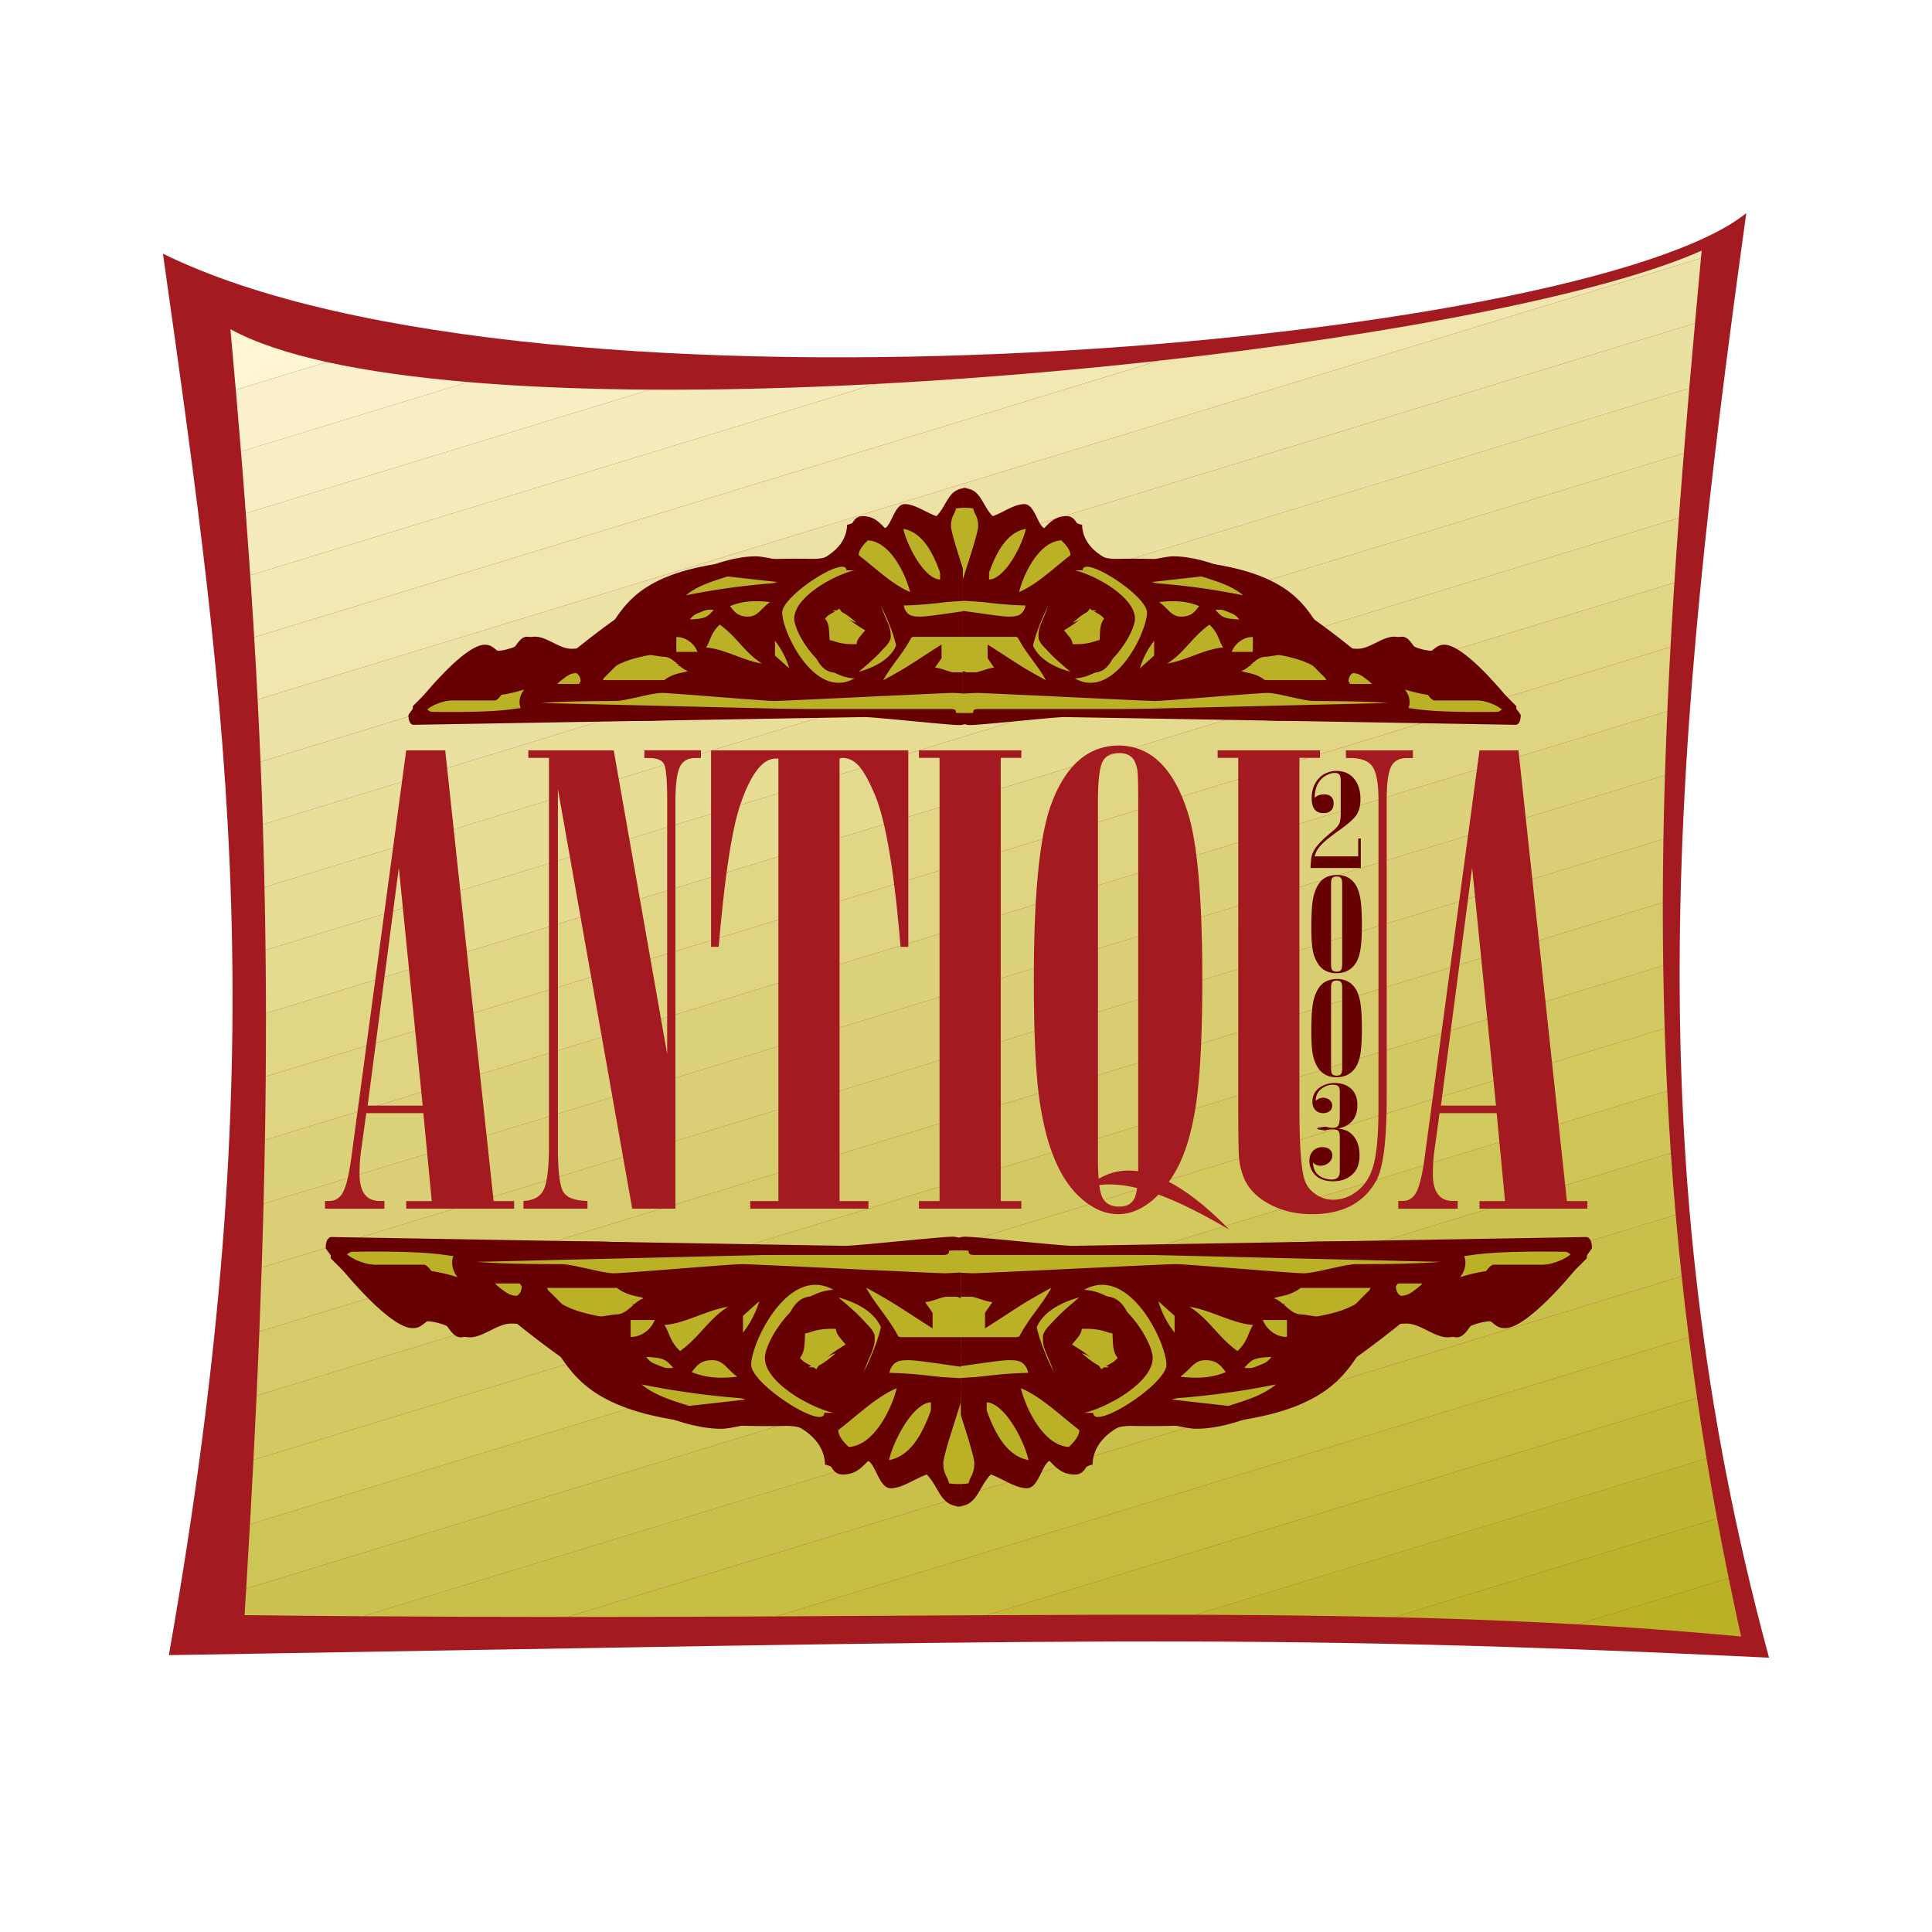 <svg xmlns="http://www.w3.org/2000/svg" width="2500" height="2500" viewBox="0 0 192.756 192.756"><g fill-rule="evenodd" clip-rule="evenodd"><path fill="#fff" d="M0 0h192.756v192.756H0V0z"/><path d="M16.257 25.312c6.722 47.553 11.235 79.368.591 139.821 89.628-1.478 107.966-2.23 159.649.253-13.443-49.576-9.553-91.509-2.271-144.122C157.982 34.417 53.79 43.776 16.257 25.312z" fill="#a31b20"/><path d="M32.597 36.119l-9.071 2.773c-.171-1.987-.35-4.002-.536-6.049 2.417 1.33 5.683 2.412 9.607 3.276z" fill="#fef5d3"/><path d="M46.702 38.119l-22.66 6.928c-.164-2.024-.336-4.074-.515-6.154l9.071-2.773c4.056.892 8.819 1.55 14.104 1.999z" fill="#faf1ca"/><path d="M64.877 38.873L24.523 51.211a975.992 975.992 0 0 0-.481-6.165l22.66-6.928c5.561.472 11.69.715 18.175.755z" fill="#f7eec3"/><path d="M87.368 38.309L24.964 57.388a985.697 985.697 0 0 0-.441-6.177l40.354-12.338c7.172.044 14.77-.159 22.491-.564z" fill="#f5ebbc"/><path d="M115.584 35.993L25.36 63.578c-.123-2.048-.255-4.11-.396-6.19l62.404-19.079a491.72 491.72 0 0 0 28.216-2.316z" fill="#f2e9b5"/><path d="M169.705 25.758l-144 44.026c-.105-2.058-.22-4.125-.345-6.206l90.224-27.585c23.457-2.605 44.539-6.681 54.191-10.991-.023.253-.045.504-.07.756z" fill="#f0e6ae"/><path d="M169.111 32.251L25.994 76.007c-.086-2.07-.182-4.142-.289-6.223l144-44.026c-.201 2.18-.4 4.345-.594 6.493z" fill="#ece2a6"/><path d="M168.539 38.738L26.224 82.249c-.066-2.082-.143-4.16-.23-6.241l143.118-43.756c-.198 2.176-.389 4.338-.573 6.486z" fill="#eae0a1"/><path d="M168 45.214L26.39 88.509c-.045-2.094-.1-4.18-.166-6.261l142.315-43.511c-.187 2.173-.367 4.331-.539 6.477z" fill="#e9df9a"/><path d="M167.502 51.678L26.493 94.789a614.63 614.63 0 0 0-.104-6.28L168 45.214a987.62 987.62 0 0 0-.498 6.464z" fill="#e7dd95"/><path d="M167.055 58.126L26.534 101.089a623.081 623.081 0 0 0-.041-6.3l141.009-43.111a747.151 747.151 0 0 0-.447 6.448z" fill="#e4db8f"/><path d="M166.668 64.556l-140.156 42.85c.017-2.129.025-4.234.022-6.317l140.521-42.963a725.583 725.583 0 0 0-.387 6.43z" fill="#e0d686"/><path d="M166.352 70.965l-139.92 42.777c.037-2.14.063-4.249.08-6.335l140.156-42.851a539.791 539.791 0 0 0-.316 6.409z" fill="#ded482"/><path d="M166.111 77.349L26.296 120.096c.055-2.149.1-4.265.135-6.354l139.92-42.777c-.093 2.133-.173 4.26-.24 6.384z" fill="#dcd27c"/><path d="M165.959 83.708L26.11 126.464c.071-2.157.133-4.278.187-6.368l139.815-42.747a451.505 451.505 0 0 0-.153 6.359z" fill="#dacf76"/><path d="M165.898 90.038L25.876 132.847c.086-2.163.164-4.29.233-6.383l139.849-42.756c-.034 2.11-.056 4.22-.06 6.33z" fill="#d8cd71"/><path d="M165.939 96.337L25.601 139.243c.1-2.17.192-4.301.276-6.396l140.022-42.809c-.004 2.098.009 4.197.04 6.299z" fill="#d6cb6b"/><path d="M166.084 102.604L25.287 145.65c.112-2.174.217-4.31.313-6.407l140.339-42.906c.03 2.086.079 4.175.145 6.267z" fill="#d3c964"/><path d="M166.338 108.838L24.94 152.067c.123-2.178.238-4.315.347-6.417l140.797-43.046c.064 2.074.148 4.151.254 6.234z" fill="#d2c95f"/><path d="M166.703 115.037l-142.14 43.458c.132-2.183.257-4.322.376-6.428l141.398-43.229c.102 2.06.224 4.127.366 6.199z" fill="#cec557"/><path d="M167.184 121.202l-130.995 40.05c-3.832-.027-7.756-.062-11.788-.11l.163-2.646 142.14-43.458c.14 2.047.298 4.102.48 6.164z" fill="#ccc251"/><path d="M167.781 127.331L56.602 161.323c-6.495-.001-13.287-.021-20.413-.071l130.995-40.05c.177 2.034.377 4.077.597 6.129z" fill="#c9c04b"/><path d="M168.494 133.425l-91.065 27.842c-6.604.032-13.53.057-20.827.057l111.179-33.992c.215 2.021.453 4.052.713 6.093z" fill="#c7be44"/><path d="M169.32 139.483l-70.861 21.665c-6.664.035-13.647.081-21.03.118l91.065-27.842c.254 2.009.529 4.028.826 6.059z" fill="#c5bb3e"/><path d="M170.262 145.508l-51.029 15.602c-6.609-.021-13.502.002-20.773.039l70.861-21.665c.292 1.995.605 4.003.941 6.024z" fill="#c3b938"/><path d="M171.312 151.498l-32.234 9.854a964.739 964.739 0 0 0-19.846-.243l51.029-15.602c.329 1.984.678 3.98 1.051 5.991z" fill="#beb532"/><path d="M172.475 157.454l-15.074 4.608a568.827 568.827 0 0 0-18.322-.71l32.234-9.854c.365 1.972.751 3.957 1.162 5.956z" fill="#bcb32c"/><path d="M157.4 162.062l15.074-4.608c.393 1.928.805 3.868 1.24 5.824a428.923 428.923 0 0 0-16.314-1.216zM157.672 124.897l-6.721 4.608-10.558.384-4.993 2.88-7.296 6.718-6.913 1.728-6.527-.193-5.953 1.729-1.729 3.263-3.455-1.152-.767 2.112-4.033-1.344-3.072 3.647-.193-.069v-24.872l.193-.015h9.023l28.609.193 22.656-.384 1.729.767z" fill="#bab127"/><path d="M130.068 127.035c-1.141 0-11.639-.913-12.781-.913-1.141 0-19.17.913-20.311.913l-1.514-.075v2.567c.296-.138.587-.211.829-.211 1.142 0 1.597.457 2.722.598l-.738 1.067v1.551c3.314-2.097 3.545-2.384 6.625-4.059-.887 1.654-2.242 2.998-3.24 4.933h-6.198v2.953c1.956-.271 4.424-.654 5.167-.654 1.141 0 1.572.126 2.02 1.261-2.891.066-5.246.428-7.186.702v2.257c.592 1.899 1.743 5.338 1.743 6.048 0 1.141-.457 1.369-.565 2.02-.381.06-.786.083-1.178.065v2.249c2.084-.047 2.092-1.852 3.393-3.199 1.244.451 2.457 1.375 3.598 1.375 1.143 0 1.473-2.306 2.246-2.741.789.849 1.406 1.372 2.547 1.372 2.225 0 .795-4.905 5.701-4.849 27.045.514 19.518-10.21 27.391-10.21 1.369 0 2.738 1.369 4.107 1.369 1.826 0 1.939-1.825 3.424-1.825 1.141 0 1.141.912 2.283.912 2.682 0 8.672-7.814 8.672-7.985 0-1.141-.566-1.108-.566-1.108l-51.24.88c-1.141 0-9.584-.912-10.726-.912-.336 0-.598.078-.829.19v1.186c.129-.005.253-.008.373-.008l47.926 1.144c-2.967.226-7.303.226-8.445.226-1.142-.002-4.109.911-5.25.911zm15.594.397s.861-.979.416-2.113c1.107-.108 2.477-.565 10.904-.417-2.343 2.247-6.584.979-11.32 2.53zm-5.9 1.85s-.564-.193-.498-1.228h2.658c-.51.74-1.584 1.262-2.16 1.228zm-6.727 2.317c-.398 0-2.795-.457-3.195-.457-1.141 0-1.826-1.368-2.738-1.597.229-.229 1.561-.171 2.658-1.051h7.146c-1.463 1.24-2.73 3.105-3.871 3.105zm-15.844 1.362c-.793-1.032-1.248-1.945-1.635-3.145l1.635 1.465v1.68zm11.209.42c-.842.043-1.959-.54-2.406-1.685h2.406v1.685zm-4.933 1.411c-1.98-1.414-2.857-3.218-4.795-4.414 2.096.314 4.322 1.677 6.357 1.817-.506.705-.506 1.618-1.562 2.597zm.681 1.676c.752-.824.867-.988 2.701-1.093-.499.72-1.574 1.243-2.701 1.093zm-18.869 1.045c-.748-1.021-2.141-2.492-2.141-3.633 0-2.51 2.26-3.807 4.539-4.438-1.445 1.206-3.627 3.069-3.627 4.211.001 1.14.903 2.208 1.229 3.86zm12.471-.159c1.033-.712 1.363-1.649 2.504-1.649 1.143 0 1.531.523 2.049 1.193-1.52.621-2.961.632-4.553.456zm-7.309 1.089c-2.51 0-3.744-3.44-4.539-5.351l2.635-.525c.078.628-.834 1.085-.834 2.226s1.303.979 2.141 1.839h1.213c.365-.403.754.214.754-.927 0-3.479-2.166-1.392-2.633-5.44 1.619.916 4.002 2.702 4.002 3.844 0 1.141-.912-.229-.912.912 0 1.142.229.685.895.825-.964 1.161-1.581 2.597-2.722 2.597zm12.123 1.824l-6.189-.695a81.347 81.347 0 0 0 10.936-1.448c-1.452 1.193-3.332 1.677-4.747 2.143zm-13.492.686l1.369.007h-2.281c2.141-.462 6.846-2.973 6.846-5.482 0-1.598-2.967-6.617-6.84-6.791 4.51-2.538 8.209 5.308 8.209 7.476 0 1.938-7.303 6.615-7.303 4.79zm-2.427 3.407c-2.434-.1-4.236-3.624-4.795-5.863 2.076.883 3.936 2.729 5.828 4.18.025.558-.498 1.176-1.033 1.683zm-4.026 1.313c-2.838-.504-3.908-4.336-4.475-5.741 1.883-.346 4.016 3.697 4.475 5.741z" fill="#670000"/><path d="M108.844 140.269c-1.939 0-4.793-6.56-4.793-6.845 0-1.825 5.648-4.107 5.934-4.107 1.826 0 4.564 4.393 4.564 5.933 0 2.68-3.252 5.019-5.705 5.019z" fill="#670000"/><path d="M111.291 136.091c-1.535.071-2.447-.842-3.064-.908-.068-1.53.389-1.53.502-2.185 1.027.456 2.568 1.783 2.562 3.093z" fill="#fff"/><path d="M104.133 130.633c.398-1.19 1.744-2.457 1.811-3.48h3.576c-1.463 1.213-3.278 2.118-5.387 3.48z" fill="#670000"/><path d="M123.215 128.658h-3.645c1.141-.254 2.614-.686 3.645 0zm-27.753 21.184v-1.56c.343.061.72.116 1.13.188.587-1.027 1.07-2.042 1.07-3.183 0-.132-1.222-3.859-2.2-5.558V137.5c1.739-.095 5.241-.367 7.133-.021.086-.635-.369-1.547-.445-2.173-2.904.244-5.133.51-6.688.679v-2.109h5.674c.963-.478 1.479-1.433 2.156-2.291.189 2.438 3.496 10.052 6.463 10.052.572 0 7.076-1.939 7.076-4.792 0-2.909-3.748-9.465-6.877-8.783 1.803-1.907 5.107-1.484 7.332-1.484 1.143 0 11.869.913 13.01.913s3.879-.913 5.02-.913c1.143 0 7.305 0 10.732-.176-.791.2-1.604.633-2.059.861.912.228 1.141.685 2.281.685.172 0 4.395-1.826 11.15-1.937-.85-1.822-3.961-1.715-4.76-1.715-1.141 0-5.307.913-6.447.913h-49.01c-1.142 0 0-.913-1.142-.913-.196 0-.396.003-.601.009v-.199c.449-.149.878-.266 1.286-.266 1.14 0 8.443.912 9.585.912l24.873-.879h27.115v1.662c-2.305 2.345-6.801 6.519-7.943 6.519-1.141 0-1.141-.913-2.281-.913s-1.598 2.282-2.738 2.282-3.881-1.825-5.021-1.825c-.17 0-12.666 10.951-20.996 10.951-1.141 0-4.336-.912-5.477-.912-.971 0-4.793 1.312-4.859 4.496-.619.066-.848.523-1.988.523s-1.141-.912-2.281-.912-1.141 2.281-2.283 2.281c-1.141 0-2.354-.925-3.598-1.375-2.345 2.392-.795 3.2-3.249 3.2a.894.894 0 0 1-.143-.008zm0-20.469v-.975c2.188-.32 4.704.582 6.301-.271-.68-.18-.908.732-.908-.408 0-.799.857-.685 1.656-.746h2.479c-2.098 2.784-4.875 3.047-6.158 4.627-.281-.789.654-1.6.59-2.228h-3.96v.001zm0-1.421v-.643c1.207-.057 2.297-.018 4.938.408-1.584.145-3.224.199-4.938.235zm53.423 2.258v-2.654c.582-.064 1.199.915 1.494 1.305.295-.39.686-.685.752-1.271h2.193c-1.273 2.084-2.619 1.153-4.439 2.62zm-10.981.419c.404-1.187 1.316-2.099 1.857-3.046h2.617c-.966 1.211-2.825 2.151-4.474 3.046zm8.073 1.811h-2.154c-.061-.614-.518-1.526-.451-2.598h2.156c.06.615.515 1.528.449 2.598zm-22.491 2.806c-1.051-.478-1.861-1.822-3.004-1.822-1.141 0-1.85.786-2.473 1.822-1.111-.977-1.596-2.837-2.465-4.266v-1.652c1.221.968 2.188 2.426 2.561 3.683.324-.044 1.135-.476 1.934-.8-.445-.739-1.357-1.195-1.787-2.353 2.059.378 4.514 1.74 5.654 1.74.799 0 3.553-.966 4.352-1.514-.699.145-1.773.078-2.279-.627 1.123-.142 2.33-.531 3.318-1.459h7.566c-.465 3.013-5.951 3.366-7.805 3.729-.395.674-.359 2.151-1.5 2.151-1.143 0-1.531-.979-1.863-1.372-.773.437-1.172 1.764-2.209 2.74zm4.852.872c.385-1.199 1.797-2.628 2.834-3.604 0 0 .656.063 1.178.704-1.471 1.08-2.805 1.964-4.012 2.9zm-8.768 1.869c-1.141 0-1.303-.067-1.822-.648.477-1.051 1.365-2.09 2.506-2.09 1.143 0 1.826 1.369 2.969 1.369 1.141 0 1.436-1.303 2.51-2.282.617.523 1.074.523 1.592 1.194-2.034.791-5.587 2.457-7.755 2.457zm-9.357.912c-1.141 0-3.398-2.407-4.316-4.282v-1.996c1.164-.812 2.268.073 2.803-2.347h2.1c.531.994 2.381 2.236 2.381 3.378 0 1.141-.912.228-.912 1.368 0 1.142.912-.228.912.913s-1.827 2.966-2.968 2.966zm9.129 1.827c-1.141 0-2.385-.024-3.424-.694 6.248-2.655 14.385-1.745 21.518-8.959-7.102 6.572-10.676 9.653-18.094 9.653zm-13.008 4.106c-2.283 0-4.658-5.323-5.008-6.236 0 0-.014-.608 1.127-.608 1.143 0 3.814 2.805 5.689 4.704.016.543-.667 2.14-1.808 2.14zm-7.895-3.411v-2.518c1.797 1.681 4.527 4.125 4.189 7.216-2.167.644-3.816-2.418-4.189-4.698z" fill="#670000"/><path d="M108.615 140.269c-1.141 0-3.635-4.707-4.555-7.135 1.908-1.49 4.783-3.817 5.924-3.817 1.312 0 2.209.43 3.121 3.135-1.168-.421-2.105-1.804-3.326-2.68-.545.619-1.051 1.288-1.242 2.225h-2.732c.072.287-.385.743-.385 1.884 0 2.11 3.082 5.02 4.336 5.02 2.512 0 4.295-3.342 3.529-5.896.74.486 1.264 1.104 1.264 2.245 0 2.68-4.449 5.019-5.934 5.019z" fill="#670000"/><path d="M110.301 136.145c-.705-.507-1.457-.896-2.074-.963-.068-.617.545-1.746 2.119-2.171.095 1.097.095 2.01-.045 3.134zM99.26 130.914c.295-.618.455-1.598 0-1.825.799-.229 3.609-1.404 5.205-1.957-.938 1.205-3.219 2.118-5.205 3.782zM104.584 130.172c.404-1.186 1.316-1.642 1.857-2.57h2.17a32.564 32.564 0 0 1-4.027 2.57zM143.477 125.097h-29.383l35.6-1.059c-1.997.709-5.077 1.172-6.217 1.059z" fill="#670000"/><path d="M121.852 129.316c-1.141 0-2.672-.522-3.178-1.265h4.939c.065.581-.619 1.265-1.761 1.265zm-26.39 20.526v-1.245c.337.133.721.241 1.158.318.559-1.015 1.042-2.258 1.042-3.398s-1.371-4.563-1.433-6.539h-.767v-1.169c.253.269.334.635 1.058.635 1.142 0 4.619-.919 6.611-1.536-.516-.679-.516-1.592-1.061-2.103-2.045.276-4.65.556-6.608.729v-1.294c1.405-.134 3.221-.359 4.024-.359.799 0 2.023-.291 3.566-1.318 0 0-.371-.051-.371 1.091 0 3.65 5.42 7.985 7.303 7.985 2.111 0 6.848-2.967 6.848-4.792 0-3.022-1.545-6.593-5.477-9.151 1.523-.647 16.658-.203 18.484.025-1.369.229-2.637 1.116-4.369 1.945.033.336.719.564 1.854.74-1.033.713-2.732 1.193-3.875 1.193-1.141 0-2.383-1.394-3.246-1.872h-2.053c.496 1.115.963 2.1.834 2.763-1.098-.713-2.506-2.579-2.877-3.176 0 0-1.102-.453-1.102.688s1.801 4.005 2.582 5.716c.738-.444 1.525-1.152 1.592-2.24h2.115c.533.985 1.344 1.796 2.119 2.231.787-.849 1.201-1.702 1.742-2.707.576-.034 1.65.489 2.42 1.336 3.844-2.811 5.09-1.663 9.818-5.348v-1.166s.434-.332-.707-.332c-1.143 0-2.512.913-3.652.913s-1.531-.067-2.055-.685c.523-.617 1.598-.685 9.107-.554-2.312 2.981-5.109 5.312-7.621 6.685-.117-.655-.506-1.406-.836-1.799-1.057.604-2.836 2.601-3.389 3.874 0 0-.066.303.229.692.752-.846 1.664-1.303 2.572-1.898-4.02 3.781-9.17 3.666-14.729 4.105.061.303-.396 1.215-.414 1.584.408.383.703.771 1.844.771 7.418 0 13.023-3.189 21.068-10.719 1.027-.97 4.035-1.373 4.035-2.514 0-1.142-.389-.523-.895-1.229 1.58-.142 3.635 1.685 4.775 1.685s1.268-1.802 2.229-2.224h7.553c-.449 1.185-1.109 2.224-2.25 2.224s-.914-1.369-2.055-1.369-1.164.33-1.877 1.362c-.176-.678-.861-1.362-1.613-1.43.066.752.066 2.121.033 3.37 0 0-.422.348.719.348s1.723-.889 2.875-1.323c-.654 4.387-2.742.938-6.701 3.524.469-.766.402-.376.402-1.517s-.455-2.054-1.598-2.054c-1.141 0-1.598 0-1.598 1.141 0 1.142.787 1.622 1.82 2.334-2.617.176-2.961-1.649-4.33-1.649-2.055 0-10.611 10.952-22.594 10.952-1.141 0-3.195-.913-4.336-.913s-2.738 1.369-4.393 1.292c.34 2.045-.4 3.728-1.998 3.728-1.141 0-1.928-.479-2.701-.915-.789.849-.949 2.284-2.09 2.284-1.143 0-2.055-.912-3.195-.912-1.143 0-2.283 3.194-3.424 3.194a.882.882 0 0 1-.141-.008zm24.108-11.855c-1.141 0-1.76-.067-2.283-.685.523-.618 2.283-2.51 3.424-2.51s2.031 1.038 2.318 1.828l2.189-2.277 2.061.546v1.655c-2.416.526-6.568 1.443-7.709 1.443zm-13.236 6.845c-3.48 0-2.982-3.233-5.014-6.216 0 0-.008-.629 1.133-.629 1.143 0 5.705 3.879 5.705 5.02s-.683 1.825-1.824 1.825zm-3.266 1.337h-1.926c-1.143.031-3.025-2.763-2.982-3.904v-3.313c2.039.178 5.092 4.75 4.908 7.217z" fill="#670000"/><path d="M127.361 139.698c3.494-2.586 13.373-9.103 15.619-11.729 1.01-.021 2.15.436 3.291.436s1.754-1.357 3.385-1.725c-1.102 1.531-1.33 2.066-1.348 3.234.406.382.018.771 1.158.771s1.369-.912 2.502-.746c-2.27 1.568-2.73.746-3.871.746s-.752.39-1.369.913c-.619-.523-.619-1.436-1.457-2.321h-2.496c.072.268-.383.268-.383 1.408s.846.979 1.352 1.685c-1.123.141-1.809-1.685-2.949-1.685-2.34.001-9.484 7.278-13.434 9.013zM104.508 133.88c0-1.141.523-1.303 1.141-1.597-.295.617-.229.228-.229 1.369s2.494 4.909 4.564 5.5c-1.89.147-5.476-4.531-5.476-5.272zM110.936 139.253c2.516-1.969 2.365-4.17 2.955-5.828.203.684.658.455.658 1.596 0 .684-1.873 3.386-3.613 4.232z" fill="#670000"/><path d="M110.375 135.638c-.619.067-1.531-.845-2.199-.986.508-.705 1.125-1.685 1.742-1.617.066.617.523 1.073.457 2.603z" fill="#fff"/><path d="M128.236 135.073c-.678.176-1.363-1.193-2.504-1.193s-.686.229-.914.685c-.227-.456.229-.912.338-1.563 1.135.445 2.047 1.358 3.08 2.071zM128.338 134.75c.156-.744.986-2.149 2.139-2.607-.475.757-.932 1.67-2.139 2.607zM132.48 133.857c-.131-.662.098-1.347-.137-1.522 0 0-.449.176.691.176.113 0 4.336-2.11 4.402-4.916h1.742c-1.799 2.491-4.344 4.523-6.698 6.262zM115.604 128.843c-.369.018-.598.702-.773 1.837-.713-1.032-1.584-1.886-2.553-3.026 2.455-.614 4.783-.162 7.064.066-.457.229-.752.161-1.141.456.846.751 2.053 1.141 3.195 1.141.342 0 1.654 1.299 1.896-1.722h4.934c-.508.742-1.582 1.266-2.406 1.248-.383.407-.545 1.387.139 1.592 0 0-1.367.707-2.51.707-.17 0-5.705-3.479-5.705-1.368 0 1.141.846 1.436 1.141 2.053-.617-.296-1.987-1.664-3.281-2.984zM112.664 131.524c-1.184-.406-1.994-1.751-3.592-1.973 1.069-.291 2.418-.239 3.592 1.973zM133.947 124.525c4.564-.229 9.562-.228 14.15-.456-4.54.683-9.585.684-14.15.456zM102.871 146.598c-3.691.57-5.6-4.515-4.406-8.126 2.508.607 3.51 3.693 4.406 6.098v2.028zm-7.409 2.705v-.801c.366.219.789.48 1.278.801h-1.278zm0-10.646v-.849c.253.269.334.635 1.058.635 1.142 0 4.109-.913 6.271-.879 0 0 .348.423.348-.719 0-1.141-.229-2.51-1.369-2.51-.965 0-4.535.651-6.307.854v-.918c1.811-.14 4.887-.478 7.153-.78-.336 2.481 2.527 4.866 4.1 7.176-1.227-.922-2.596-1.834-3.436-2.695h-1.664c-.369.404-.303-.213-.303.928 0 2.738 3.766 6.389 5.021 6.389 1.939 0 1.824-2.339 1.824-2.51 0-1.141-.389-.751-.684-1.369.617.295.229.685 1.369.685 1.197 0 7.988-1.141 7.988-5.248 0-1.141-.434-3.092-1.141-5.02.66.811 1.141 2.282 1.074 3.489.295-.066-.162.39.979.39s1.953-1.801 3.004-2.278c.582.52 1.104 1.138 1.029 1.764-1.719-.114-3.674.529-4.521 1.723v1.234h2.314c-1.607.238-2.799.108-4.113 1.485.68 1.991 1.83 1.548 3.885 1.548 1.141 0 4.053-.449 5.934-.684-1.77.678-5.021 1.597-6.162 1.597s-4.336-.913-5.477-.913c-3.252 0-5.82 5.02-6.619 5.02-1.141 0-1.369-.912-2.51-.912s-1.369 1.141-1.465 2.239c-1.574-.426-3.1-1.327-4.24-1.327s-.686.229-.879.459c-.021-.526-.909-6.764-2.461-8.004z" fill="#670000"/><path d="M110.67 136.39c-.914.229-1.928-.709-2.738-1.369 1.013.251 1.824 1.141 2.738 1.369z" fill="#bab127"/><path d="M95.462 128.176h1.514c-.466.117-1.052.114-1.514.084v-.084zM100.172 127.72c-1.016-.253-2.385.204-3.196-.456 1.016.252 2.385-.205 3.196.456zM119.799 138.215c.912-.228 2.281-.685 3.65-.456-.912.228-2.281.684-3.65.456zM122.994 127.72c-.914.229-2.283-.229-3.195-.456.912-.229 2.281.227 3.195.456zM126.189 124.981c-1.826.229-4.182.217-5.703-.492 2.051-.192 3.877.264 5.703.492zM108.387 139.584c-1.102-1.242-2.041-2.666-2.281-4.106.671 1.296 1.558 2.611 2.281 4.106zM99.018 146.048c.799.177 2.523.152 4.117.337-1.506.825-3.01.096-4.117-.337zM117.061 135.934c-.662-.812-.686-1.825-.457-2.738.228.912.203 1.723.457 2.738z" fill="#670000"/><path d="M109.879 136.615c.654-.521 1.111-.521 1.635-1.138-.523-.618-.457-1.369-.523-2.443-.617-.067-1.074-.523-3.061-.457-.068.618-.457.913-.979 1.567 1.037.625 2.305 1.435 2.928 2.471zM33.646 124.897l6.72 4.608 10.56.384 4.992 2.88 7.296 6.718 6.912 1.728 6.529-.193 5.952 1.729 1.728 3.263 3.457-1.152.767 2.112 4.032-1.344 3.073 3.647.191-.069v-24.872l-.191-.015h-9.025l-28.609.193-22.656-.384-1.728.767z" fill="#bab127"/><path d="M61.25 127.035c1.141 0 11.639-.913 12.78-.913s19.17.913 20.312.913l1.514-.075v2.567a2.033 2.033 0 0 0-.829-.211c-1.141 0-1.598.457-2.721.598l.738 1.067v1.551c-3.316-2.097-3.546-2.384-6.625-4.059.887 1.654 2.242 2.998 3.239 4.933h6.198v2.952c-1.955-.27-4.425-.653-5.165-.653-1.141 0-1.574.126-2.02 1.261 2.889.066 5.245.428 7.185.702v2.259c-.592 1.899-1.742 5.336-1.742 6.046 0 1.141.457 1.369.565 2.02.381.06.787.083 1.177.065v2.249c-2.084-.047-2.092-1.852-3.392-3.199-1.245.451-2.458 1.375-3.599 1.375s-1.471-2.306-2.245-2.741c-.789.849-1.406 1.372-2.547 1.372-2.225 0-.794-4.905-5.701-4.849-27.044.514-19.517-10.21-27.39-10.21-1.37 0-2.739 1.369-4.108 1.369-1.825 0-1.939-1.825-3.423-1.825-1.142 0-1.142.912-2.283.912-2.681 0-8.672-7.814-8.672-7.985 0-1.141.566-1.108.566-1.108l51.239.88c1.142 0 9.585-.912 10.727-.912.336 0 .598.078.829.19v1.186a9.568 9.568 0 0 0-.373-.008l-47.926 1.144c2.967.226 7.303.226 8.444.226 1.139-.002 4.106.911 5.248.911zm-15.594.397s-.862-.979-.416-2.113c-1.107-.108-2.477-.565-10.906-.417 2.346 2.247 6.585.979 11.322 2.53zm5.9 1.85s.564-.193.498-1.228h-2.658c.51.74 1.584 1.262 2.16 1.228zm6.727 2.317c.399 0 2.796-.457 3.195-.457 1.141 0 1.826-1.368 2.738-1.597-.228-.229-1.56-.171-2.657-1.051h-7.147c1.462 1.24 2.729 3.105 3.871 3.105zm15.844 1.362c.792-1.032 1.248-1.945 1.634-3.145l-1.634 1.465v1.68zm-11.209.42c.842.043 1.958-.54 2.405-1.685h-2.405v1.685zm4.934 1.411c1.979-1.414 2.856-3.218 4.794-4.414-2.095.314-4.322 1.677-6.358 1.817.505.705.505 1.618 1.564 2.597zm-.682 1.676c-.753-.824-.867-.988-2.701-1.093.499.72 1.573 1.243 2.701 1.093zm18.868 1.045c.748-1.021 2.141-2.492 2.141-3.633 0-2.51-2.26-3.807-4.539-4.438 1.446 1.206 3.626 3.069 3.626 4.211.001 1.14-.901 2.208-1.228 3.86zm-12.471-.159c-1.033-.712-1.363-1.649-2.504-1.649s-1.531.523-2.048 1.193c1.519.621 2.961.632 4.552.456zm7.309 1.089c2.51 0 3.744-3.44 4.54-5.351l-2.635-.525c-.079.628.834 1.085.834 2.226s-1.302.979-2.142 1.839h-1.211c-.365-.403-.754.214-.754-.927 0-3.479 2.165-1.392 2.632-5.44-1.618.916-4.002 2.702-4.002 3.844 0 1.141.913-.229.913.912 0 1.142-.229.685-.896.825.963 1.161 1.58 2.597 2.721 2.597zm-12.123 1.824l6.189-.695a81.354 81.354 0 0 1-10.935-1.448c1.452 1.193 3.332 1.677 4.746 2.143zm13.493.686l-1.369.007h2.281c-2.141-.462-6.846-2.973-6.846-5.482 0-1.598 2.967-6.617 6.84-6.791-4.509-2.538-8.209 5.308-8.209 7.476 0 1.938 7.303 6.615 7.303 4.79zm2.428 3.407c2.433-.1 4.237-3.624 4.794-5.863-2.076.883-3.937 2.729-5.829 4.18-.024.558.5 1.176 1.035 1.683zm4.024 1.313c2.839-.504 3.91-4.336 4.475-5.741-1.882-.346-4.015 3.697-4.475 5.741z" fill="#670000"/><path d="M82.474 140.269c1.939 0 4.792-6.56 4.792-6.845 0-1.825-5.648-4.107-5.934-4.107-1.825 0-4.564 4.393-4.564 5.933.001 2.68 3.253 5.019 5.706 5.019z" fill="#670000"/><path d="M80.026 136.091c1.535.071 2.448-.842 3.065-.908.067-1.53-.39-1.53-.503-2.185-1.026.456-2.567 1.783-2.562 3.093z" fill="#fff"/><path d="M87.185 130.633c-.398-1.19-1.744-2.457-1.811-3.48h-3.577c1.463 1.213 3.279 2.118 5.388 3.48z" fill="#670000"/><path d="M68.102 128.658h3.646c-1.142-.254-2.613-.686-3.646 0zm27.753-4.552v.199a20.481 20.481 0 0 0-.601-.009c-1.142 0 0 .913-1.142.913h-49.01c-1.141 0-5.306-.913-6.447-.913-.799 0-3.91-.107-4.76 1.715 6.757.11 10.979 1.937 11.151 1.937 1.141 0 1.369-.457 2.282-.685-.457-.229-1.267-.661-2.06-.861 3.43.176 9.591.176 10.732.176s3.88.913 5.021.913 11.867-.913 13.008-.913c2.225 0 5.531-.423 7.333 1.484-3.13-.682-6.876 5.874-6.876 8.783 0 2.853 6.504 4.792 7.075 4.792 2.967 0 6.274-7.614 6.464-10.052.678.858 1.193 1.813 2.156 2.291h5.674v2.109c-1.554-.169-3.784-.435-6.688-.679-.075.626-.532 1.538-.446 2.173 1.893-.347 5.396-.074 7.134.021v2.229c-.977 1.7-2.198 5.426-2.198 5.558 0 1.141.48 2.155 1.068 3.183.41-.072.788-.128 1.13-.188v1.56a1.22 1.22 0 0 1-.145.01c-2.454 0-.903-.809-3.248-3.2-1.245.45-2.458 1.375-3.599 1.375s-1.141-2.281-2.282-2.281-1.141.912-2.282.912-1.369-.457-1.986-.523c-.067-3.185-3.89-4.496-4.86-4.496-1.141 0-4.336.912-5.477.912-8.33 0-20.825-10.951-20.996-10.951-1.142 0-3.88 1.825-5.021 1.825s-1.598-2.282-2.739-2.282-1.141.913-2.282.913-5.639-4.174-7.943-6.519v-1.662h27.117l24.873.879c1.141 0 8.444-.912 9.585-.912.407-.001.837.115 1.285.264zm0 3.204v.643c-1.711-.036-3.354-.09-4.937-.234 2.64-.427 3.73-.466 4.937-.409zm0 1.088v.975h-3.96c-.064.628.873 1.438.59 2.228-1.283-1.58-4.061-1.843-6.158-4.627h2.48c.799.062 1.654-.053 1.654.746 0 1.141-.228.229-.908.408 1.599.852 4.114-.05 6.302.27zm-53.423 1.812v-2.654c-.582-.064-1.199.915-1.494 1.305-.295-.39-.685-.685-.751-1.271h-2.194c1.274 2.084 2.619 1.153 4.439 2.62zm10.981.419c-.404-1.187-1.316-2.099-1.857-3.046h-2.617c.967 1.211 2.827 2.151 4.474 3.046zm-8.072 1.811h2.154c.061-.614.518-1.526.45-2.598H45.79c-.059.615-.516 1.528-.449 2.598zm22.491 2.806c1.052-.478 1.862-1.822 3.003-1.822 1.142 0 1.85.786 2.474 1.822 1.111-.977 1.596-2.837 2.464-4.266v-1.652c-1.219.968-2.188 2.426-2.561 3.683-.323-.044-1.134-.476-1.932-.8.444-.739 1.356-1.195 1.787-2.353-2.06.378-4.515 1.74-5.655 1.74-.799 0-3.553-.966-4.352-1.514.701.145 1.775.078 2.28-.627-1.124-.142-2.332-.531-3.318-1.459h-7.568c.467 3.013 5.951 3.366 7.806 3.729.394.674.359 2.151 1.501 2.151 1.141 0 1.53-.979 1.862-1.372.774.437 1.17 1.764 2.209 2.74zm-4.851.872c-.386-1.199-1.798-2.628-2.836-3.604 0 0-.654.063-1.177.704 1.47 1.08 2.805 1.964 4.013 2.9zm8.767 1.869c1.141 0 1.302-.067 1.823-.648-.478-1.051-1.366-2.09-2.507-2.09s-1.826 1.369-2.967 1.369-1.436-1.303-2.511-2.282c-.618.523-1.074.523-1.591 1.194 2.032.791 5.585 2.457 7.753 2.457zm9.356.912c1.141 0 3.399-2.407 4.317-4.282v-1.996c-1.164-.812-2.267.073-2.803-2.347H80.52c-.532.994-2.382 2.236-2.382 3.378 0 1.141.913.228.913 1.368 0 1.142-.913-.228-.913.913s1.825 2.966 2.966 2.966zm-9.128 1.827c1.141 0 2.384-.024 3.423-.694-6.248-2.655-14.383-1.745-21.517-8.959 7.102 6.572 10.677 9.653 18.094 9.653zm13.008 4.106c2.282 0 4.657-5.323 5.008-6.236 0 0 .013-.608-1.128-.608-1.141 0-3.812 2.805-5.688 4.704-.017.543.667 2.14 1.808 2.14zm7.895-3.411v-2.518c-1.799 1.681-4.528 4.125-4.19 7.216 2.168.644 3.816-2.418 4.19-4.698z" fill="#670000"/><path d="M82.702 140.269c1.141 0 3.635-4.707 4.556-7.135-1.909-1.49-4.784-3.817-5.926-3.817-1.312 0-2.209.43-3.121 3.135 1.169-.421 2.107-1.804 3.327-2.68.546.619 1.052 1.288 1.242 2.225h2.731c-.071.287.385.743.385 1.884 0 2.11-3.081 5.02-4.336 5.02-2.51 0-4.294-3.342-3.528-5.896-.741.486-1.264 1.104-1.264 2.245.001 2.68 4.45 5.019 5.934 5.019z" fill="#670000"/><path d="M81.017 136.145c.705-.507 1.457-.896 2.075-.963.067-.617-.546-1.746-2.121-2.171a13.944 13.944 0 0 0 .046 3.134zM92.059 130.914c-.295-.618-.457-1.598 0-1.825-.799-.229-3.61-1.404-5.207-1.957.938 1.205 3.22 2.118 5.207 3.782zM86.733 130.172c-.403-1.186-1.316-1.642-1.856-2.57h-2.171a32.64 32.64 0 0 0 4.027 2.57zM47.842 125.097h29.383l-35.601-1.059c1.997.709 5.077 1.172 6.218 1.059z" fill="#670000"/><path d="M69.465 129.316c1.141 0 2.672-.522 3.178-1.265h-4.938c-.066.581.619 1.265 1.76 1.265zm26.39 4.923v1.294a156.917 156.917 0 0 1-6.606-.729c-.546.511-.546 1.424-1.061 2.103 1.991.617 5.469 1.536 6.61 1.536.723 0 .805-.366 1.058-.635v1.169h-.766c-.063 1.976-1.432 5.398-1.432 6.539s.48 2.384 1.04 3.398a6.024 6.024 0 0 0 1.158-.318v1.245a1.22 1.22 0 0 1-.145.01c-1.141 0-2.282-3.194-3.423-3.194s-2.054.912-3.195.912-1.303-1.436-2.09-2.284c-.775.436-1.561.915-2.703.915-1.597 0-2.337-1.683-1.997-3.728-1.654.077-3.251-1.292-4.393-1.292s-3.195.913-4.336.913c-11.981 0-20.54-10.952-22.593-10.952-1.37 0-1.712 1.825-4.331 1.649 1.033-.712 1.82-1.192 1.82-2.334 0-1.141-.456-1.141-1.598-1.141-1.141 0-1.597.913-1.597 2.054s-.067.751.402 1.517c-3.958-2.586-6.047.862-6.7-3.524 1.151.435 1.733 1.323 2.875 1.323s.719-.348.719-.348c-.034-1.249-.034-2.618.033-3.37-.752.067-1.437.752-1.612 1.43-.712-1.032-.737-1.362-1.878-1.362s-.913 1.369-2.054 1.369-1.802-1.039-2.25-2.224h7.552c.962.422 1.089 2.224 2.229 2.224 1.142 0 3.195-1.826 4.775-1.685-.506.705-.896.087-.896 1.229 0 1.141 3.009 1.544 4.036 2.514 8.045 7.529 13.651 10.719 21.068 10.719 1.141 0 1.436-.389 1.843-.771-.018-.369-.474-1.281-.414-1.584-5.558-.439-10.708-.324-14.727-4.105.907.596 1.82 1.053 2.572 1.898.295-.39.228-.692.228-.692-.553-1.273-2.331-3.27-3.389-3.874-.329.393-.719 1.144-.834 1.799-2.512-1.372-5.309-3.703-7.622-6.685 7.51-.131 8.583-.063 9.107.554-.523.617-.913.685-2.054.685-1.142 0-2.51-.913-3.652-.913-1.141 0-.708.332-.708.332v1.166c4.729 3.685 5.977 2.537 9.819 5.348.77-.847 1.844-1.37 2.421-1.336.54 1.005.954 1.858 1.742 2.707.774-.436 1.585-1.246 2.117-2.231h2.115c.067 1.088.854 1.796 1.592 2.24.781-1.711 2.583-4.575 2.583-5.716s-1.103-.688-1.103-.688c-.37.597-1.779 2.463-2.876 3.176-.129-.663.339-1.647.833-2.763h-2.051c-.863.479-2.106 1.872-3.248 1.872-1.141 0-2.841-.48-3.873-1.193 1.135-.176 1.819-.404 1.854-.74-1.734-.829-3.001-1.717-4.37-1.945 1.826-.229 16.96-.673 18.484-.025-3.93 2.559-5.476 6.129-5.476 9.151 0 1.825 4.735 4.792 6.846 4.792 1.883 0 7.303-4.335 7.303-7.985 0-1.142-.371-1.091-.371-1.091 1.542 1.027 2.767 1.318 3.566 1.318.802-.002 2.619.223 4.024.357zm-24.107 3.748c1.141 0 1.759-.067 2.282-.685-.523-.618-2.282-2.51-3.423-2.51s-2.03 1.038-2.319 1.828l-2.189-2.277-2.059.546v1.655c2.414.526 6.566 1.443 7.708 1.443zm13.236 6.845c3.48 0 2.981-3.233 5.014-6.216 0 0 .007-.629-1.135-.629-1.141 0-5.705 3.879-5.705 5.02s.685 1.825 1.826 1.825zm3.266 1.337h1.926c1.141.031 3.024-2.763 2.982-3.904v-3.313c-2.04.178-5.092 4.75-4.908 7.217z" fill="#670000"/><path d="M63.958 139.698c-3.494-2.586-13.374-9.103-15.62-11.729-1.009-.021-2.15.436-3.291.436-1.142 0-1.754-1.357-3.385-1.725 1.101 1.531 1.33 2.066 1.348 3.234-.407.382-.018.771-1.159.771s-1.369-.912-2.501-.746c2.27 1.568 2.73.746 3.871.746s.751.39 1.369.913c.618-.523.618-1.436 1.457-2.321h2.496c-.073.268.383.268.383 1.408s-.846.979-1.352 1.685c1.124.141 1.809-1.685 2.95-1.685 2.338.001 9.482 7.278 13.434 9.013zM86.81 133.88c0-1.141-.523-1.303-1.141-1.597.295.617.228.228.228 1.369s-2.494 4.909-4.562 5.5c1.889.147 5.475-4.531 5.475-5.272zM80.382 139.253c-2.517-1.969-2.365-4.17-2.955-5.828-.202.684-.659.455-.659 1.596.001.684 1.875 3.386 3.614 4.232z" fill="#670000"/><path d="M80.943 135.638c.618.067 1.531-.845 2.198-.986-.506-.705-1.124-1.685-1.741-1.617-.067.617-.524 1.073-.457 2.603z" fill="#fff"/><path d="M63.082 135.073c.679.176 1.363-1.193 2.504-1.193 1.142 0 .685.229.913.685.229-.456-.229-.912-.336-1.563-1.136.445-2.049 1.358-3.081 2.071zM62.981 134.75c-.158-.744-.986-2.149-2.14-2.607.475.757.932 1.67 2.14 2.607zM58.837 133.857c.13-.662-.098-1.347.136-1.522 0 0 .451.176-.69.176-.114 0-4.336-2.11-4.403-4.916h-1.742c1.801 2.491 4.347 4.523 6.699 6.262zM75.714 128.843c.37.018.598.702.773 1.837.713-1.032 1.583-1.886 2.553-3.026-2.456-.614-4.783-.162-7.065.066.456.229.751.161 1.141.456-.846.751-2.054 1.141-3.195 1.141-.342 0-1.655 1.299-1.897-1.722H63.09c.508.742 1.582 1.266 2.407 1.248.383.407.544 1.387-.14 1.592 0 0 1.369.707 2.509.707.171 0 5.706-3.479 5.706-1.368 0 1.141-.846 1.436-1.141 2.053.619-.296 1.988-1.664 3.283-2.984zM78.654 131.524c1.184-.406 1.994-1.751 3.592-1.973-1.069-.291-2.419-.239-3.592 1.973zM57.37 124.525c-4.564-.229-9.562-.228-14.149-.456 4.541.683 9.584.684 14.149.456zM88.446 146.598c3.692.57 5.6-4.515 4.408-8.126-2.508.607-3.51 3.693-4.408 6.098v2.028zm7.409-12.327v.918c-1.772-.202-5.343-.854-6.306-.854-1.141 0-1.37 1.369-1.37 2.51 0 1.142.349.719.349.719 2.162-.034 5.129.879 6.27.879.723 0 .805-.366 1.058-.635v.85c-1.55 1.24-2.439 7.477-2.46 8.001-.194-.23.262-.459-.879-.459s-2.667.901-4.241 1.327c-.095-1.099-.323-2.239-1.464-2.239s-1.369.912-2.511.912c-.799 0-3.366-5.02-6.618-5.02-1.141 0-4.336.913-5.477.913s-4.392-.919-6.162-1.597c1.881.234 4.792.684 5.934.684 2.054 0 3.206.443 3.885-1.548-1.314-1.377-2.506-1.247-4.113-1.485h2.314v-1.234c-.849-1.193-2.803-1.837-4.521-1.723-.076-.626.447-1.244 1.029-1.764 1.051.478 1.862 2.278 3.003 2.278s.685-.456.98-.39c-.067-1.207.414-2.679 1.074-3.489-.709 1.928-1.141 3.879-1.141 5.02 0 4.107 6.79 5.248 7.988 5.248 1.141 0 .751-.39 1.369-.685-.295.618-.685.229-.685 1.369 0 .171-.114 2.51 1.826 2.51 1.255 0 5.021-3.65 5.021-6.389 0-1.141.066-.523-.303-.928H88.04c-.839.861-2.208 1.773-3.435 2.695 1.571-2.31 4.435-4.694 4.098-7.176 2.265.305 5.34.643 7.152.782zm0 14.231v.801h-1.277c.488-.321.911-.582 1.277-.801z" fill="#670000"/><path d="M80.648 136.39c.913.229 1.928-.709 2.739-1.369-1.015.251-1.826 1.141-2.739 1.369z" fill="#bab127"/><path d="M95.855 128.176h-1.514c.467.117 1.053.114 1.514.084v-.084zM91.146 127.72c1.015-.253 2.385.204 3.195-.456-1.014.252-2.384-.205-3.195.456zM71.52 138.215c-.913-.228-2.282-.685-3.652-.456.913.228 2.282.684 3.652.456zM68.324 127.72c.914.229 2.283-.229 3.196-.456-.914-.229-2.283.227-3.196.456zM65.129 124.981c1.826.229 4.18.217 5.702-.492-2.05-.192-3.876.264-5.702.492zM82.93 139.584c1.103-1.242 2.042-2.666 2.282-4.106-.672 1.296-1.559 2.611-2.282 4.106zM92.3 146.048c-.8.177-2.523.152-4.116.337 1.505.825 3.009.096 4.116-.337zM74.258 135.934c.66-.812.685-1.825.456-2.738-.228.912-.204 1.723-.456 2.738z" fill="#670000"/><path d="M81.438 136.615c-.654-.521-1.11-.521-1.634-1.138.523-.618.457-1.369.523-2.443.618-.067 1.074-.523 3.061-.457.067.618.457.913.977 1.567-1.035.625-2.303 1.435-2.927 2.471zM41.762 71.012l5.903-4.047 9.276-.337 4.386-2.53 6.409-5.902 6.072-1.518 5.734.169 5.229-1.518 1.519-2.867 3.035 1.012.675-1.855 3.542 1.18 2.699-3.203.169.06v21.849l-.169.013h-7.928l-25.131-.168-19.902.337-1.518-.675z" fill="#bab127"/><path d="M66.01 69.135c1.002 0 10.224.802 11.227.802s16.84-.802 17.842-.802l1.331.066v-2.256a1.8 1.8 0 0 1-.729.186c-1.002 0-1.403-.401-2.391-.525l.649-.938v-1.363c-2.913 1.843-3.115 2.095-5.82 3.565.779-1.453 1.97-2.634 2.846-4.333h5.445v-2.594c-1.718.237-3.888.575-4.538.575-1.002 0-1.382-.111-1.774-1.108 2.539-.057 4.607-.375 6.312-.616v-1.983c-.521-1.669-1.531-4.688-1.531-5.312 0-1.002.401-1.202.496-1.774a5.327 5.327 0 0 1 1.035-.058v-1.975c-1.832.042-1.838 1.627-2.98 2.811-1.093-.396-2.159-1.208-3.161-1.208-1.002 0-1.293 2.025-1.973 2.408-.692-.746-1.235-1.206-2.237-1.206-1.955 0-.698 4.31-5.009 4.26-23.756-.451-17.145 8.969-24.061 8.969-1.203 0-2.406-1.203-3.609-1.203-1.604 0-1.704 1.604-3.007 1.604-1.002 0-1.002-.802-2.005-.802-2.355 0-7.618 6.865-7.618 7.015 0 1.002.497.974.497.974l45.011-.772c1.002 0 8.42.801 9.422.801.295 0 .525-.069.729-.167v-1.041a9.308 9.308 0 0 1-.328.006l-42.1-1.004c2.606-.198 6.416-.198 7.418-.198s3.609-.804 4.611-.804zm-13.698-.349s-.757.861-.365 1.857c-.973.095-2.176.496-9.581.366 2.061-1.975 5.785-.861 9.946-2.223zm5.183-1.626s.496.17.438 1.079h-2.334c.446-.649 1.39-1.109 1.896-1.079zm5.909-2.034c.351 0 2.456.401 2.807.401 1.003 0 1.604 1.203 2.406 1.403-.201.201-1.371.15-2.335.923h-6.278c1.284-1.09 2.398-2.727 3.4-2.727zm13.918-1.197c.695.907 1.097 1.709 1.436 2.763l-1.436-1.288v-1.475zm-9.846-.368c.739-.038 1.721.474 2.113 1.479h-2.113v-1.479zm4.334-1.241c1.738 1.242 2.509 2.827 4.211 3.877-1.84-.275-3.796-1.472-5.585-1.596.444-.619.444-1.421 1.374-2.281zm-.6-1.471c-.662.723-.761.868-2.373.959.439-.632 1.383-1.091 2.373-.959zm16.575-.919c.657.897 1.881 2.189 1.881 3.192 0 2.205-1.985 3.345-3.988 3.899 1.271-1.059 3.186-2.696 3.186-3.699 0-1.002-.791-1.941-1.079-3.392zm-10.955.139c-.907.626-1.197 1.449-2.2 1.449-1.002 0-1.344-.459-1.798-1.048 1.335-.545 2.601-.555 3.998-.401zm6.421-.956c2.206 0 3.29 3.022 3.988 4.7l-2.315.462c-.069-.553.733-.954.733-1.956s-1.144-.861-1.881-1.616h-1.064c-.321.354-.663-.188-.663.814 0 3.057 1.902 1.223 2.312 4.779-1.421-.804-3.516-2.374-3.516-3.376 0-1.002.802.201.802-.802 0-1.002-.201-.601-.787-.725.846-1.019 1.389-2.28 2.391-2.28zm-10.65-1.602l5.438.611a71.425 71.425 0 0 0-9.605 1.272c1.274-1.049 2.926-1.474 4.167-1.883zm11.853-.603l-1.203-.006h2.004c-1.881.405-6.014 2.611-6.014 4.816 0 1.403 2.606 5.813 6.009 5.965-3.962 2.23-7.212-4.662-7.212-6.566.001-1.703 6.416-5.812 6.416-4.209zm2.133-2.993c2.137.087 3.722 3.184 4.212 5.15-1.824-.775-3.458-2.397-5.121-3.67-.021-.491.439-1.034.909-1.48zm3.535-1.153c2.494.443 3.435 3.81 3.931 5.044-1.654.303-3.527-3.249-3.931-5.044z" fill="#670000"/><path d="M84.654 57.509c1.705 0 4.21 5.762 4.21 6.013 0 1.604-4.961 3.608-5.212 3.608-1.604 0-4.01-3.859-4.01-5.211.001-2.355 2.858-4.41 5.012-4.41z" fill="#670000"/><path d="M82.504 61.18c1.348-.062 2.15.739 2.693.798.059 1.344-.342 1.344-.442 1.919-.902-.401-2.255-1.567-2.251-2.717z" fill="#fff"/><path d="M88.792 65.974c-.35 1.045-1.532 2.158-1.59 3.058H84.06c1.285-1.066 2.88-1.862 4.732-3.058z" fill="#670000"/><path d="M72.03 67.708h3.202c-1.002.224-2.294.604-3.202 0zM96.41 49.1v1.37c-.301-.053-.633-.102-.993-.166-.517.902-.938 1.793-.938 2.795 0 .116 1.072 3.39 1.932 4.882v1.958c-1.527.083-4.605.323-6.267.018-.076.557.326 1.359.392 1.909 2.551-.215 4.51-.448 5.875-.596v1.853h-4.985c-.846.419-1.299 1.259-1.894 2.013-.167-2.142-3.072-8.83-5.678-8.83-.501 0-6.215 1.703-6.215 4.208 0 2.556 3.292 8.315 6.041 7.716-1.583 1.675-4.487 1.304-6.442 1.304-1.002 0-10.425-.802-11.427-.802s-3.408.802-4.41.802-6.416 0-9.428.154c.696-.175 1.408-.555 1.809-.755-.802-.201-1.002-.601-2.004-.601-.15 0-3.859 1.604-9.794 1.701.747 1.601 3.479 1.506 4.181 1.506 1.003 0 4.661-.802 5.664-.802h43.052c1.002 0 0 .802 1.002.802.172 0 .348-.003.528-.008v.175c-.395.132-.771.233-1.13.233-1.002 0-7.418-.802-8.42-.802l-21.849.772H41.19v-1.46c2.025-2.06 5.976-5.726 6.978-5.726 1.003 0 1.003.802 2.005.802s1.403-2.004 2.406-2.004 3.408 1.604 4.411 1.604c.15 0 11.126-9.621 18.444-9.621 1.002 0 3.809.802 4.812.802.852 0 4.21-1.153 4.269-3.95.542-.059.743-.459 1.746-.459s1.002.802 2.005.802 1.002-2.004 2.005-2.004c1.002 0 2.068.812 3.161 1.208 2.06-2.101.698-2.812 2.853-2.812.038 0 .081.003.125.009zm0 17.981v.856c-1.922.281-4.132-.512-5.536.237.597.159.798-.643.798.359 0 .701-.752.602-1.454.655H88.04c1.843-2.446 4.282-2.676 5.409-4.064.248.692-.575 1.405-.519 1.957h3.48zm0 1.248v.564c-1.061.05-2.019.015-4.337-.359 1.389-.126 2.832-.173 4.337-.205zm-46.93-1.984v2.333c-.511.056-1.054-.805-1.313-1.146-.259.342-.602.601-.66 1.116h-1.926c1.118-1.832 2.3-1.013 3.899-2.303zm9.646-.367c-.354 1.042-1.156 1.844-1.631 2.676h-2.298c.848-1.064 2.483-1.891 3.929-2.676zm-7.091-1.592h1.893c.053.54.455 1.341.396 2.282h-1.893c-.053-.54-.454-1.342-.396-2.282zm19.757-2.465c.923.419 1.636 1.601 2.638 1.601s1.625-.691 2.173-1.601c.976.858 1.402 2.492 2.165 3.748v1.451c-1.071-.851-1.921-2.131-2.25-3.234-.284.038-.996.417-1.697.702.39.648 1.192 1.05 1.57 2.066-1.809-.332-3.966-1.528-4.968-1.528-.702 0-3.122.848-3.823 1.329.615-.126 1.559-.068 2.003.551-.987.124-2.048.466-2.915 1.282H60.04c.41-2.647 5.228-2.958 6.857-3.276.345-.592.316-1.89 1.318-1.89s1.345.861 1.636 1.205c.68-.383 1.029-1.548 1.941-2.406zm-4.261-.766c-.339 1.054-1.579 2.309-2.491 3.167 0 0-.575-.056-1.034-.619 1.292-.949 2.464-1.725 3.525-2.548zm7.701-1.641c1.002 0 1.145.059 1.602.569-.42.924-1.201 1.836-2.203 1.836-1.002 0-1.604-1.202-2.606-1.202s-1.261 1.144-2.205 2.004c-.543-.459-.944-.459-1.398-1.048 1.785-.695 4.906-2.159 6.81-2.159zm8.22-.802c1.002 0 2.986 2.115 3.792 3.762v1.753c-1.022.713-1.991-.064-2.462 2.061h-1.843c-.468-.872-2.093-1.964-2.093-2.966 0-1.002.802-.2.802-1.203 0-1.002-.802.201-.802-.802-.001-1.002 1.603-2.605 2.606-2.605zm-8.019-1.604c1.002 0 2.094.021 3.007.61-5.488 2.332-12.634 1.532-18.901 7.87 6.238-5.774 9.378-8.48 15.894-8.48zm11.427-3.607c2.004 0 4.091 4.676 4.399 5.478 0 0 .011.535-.991.535s-3.35-2.464-4.997-4.132c-.015-.478.586-1.881 1.589-1.881zm6.934 2.996v2.211c-1.58-1.476-3.977-3.624-3.681-6.338 1.905-.565 3.353 2.124 3.681 4.127z" fill="#670000"/><path d="M84.855 57.509c1.002 0 3.193 4.135 4.002 6.268-1.676 1.309-4.203 3.354-5.205 3.354-1.153 0-1.941-.377-2.742-2.753 1.027.369 1.85 1.584 2.922 2.354.479-.544.923-1.132 1.091-1.954h2.4c-.063-.252.338-.653.338-1.655 0-1.854-2.706-4.41-3.809-4.41-2.205 0-3.771 2.936-3.099 5.18-.651-.428-1.111-.971-1.111-1.973.001-2.356 3.91-4.411 5.213-4.411z" fill="#670000"/><path d="M83.375 61.132c.619.445 1.279.787 1.822.845.059.543-.479 1.535-1.863 1.908a12.267 12.267 0 0 1 .041-2.753zM93.075 65.727c-.259.542-.401 1.403 0 1.604-.702.201-3.172 1.233-4.574 1.719.823-1.059 2.828-1.861 4.574-3.323zM88.396 66.378c-.354 1.042-1.156 1.443-1.631 2.258h-1.906a28.76 28.76 0 0 1 3.537-2.258zM54.232 70.837h25.812l-31.272.93c1.753-.622 4.458-1.029 5.46-.93z" fill="#670000"/><path d="M73.228 67.13c1.002 0 2.347.459 2.791 1.11h-4.338c-.057-.509.544-1.11 1.547-1.11zM96.41 49.1v1.094a5.266 5.266 0 0 0-1.018-.279c-.492.892-.914 1.983-.914 2.985s1.203 4.009 1.258 5.744h.674v1.027c-.222-.236-.294-.558-.93-.558-1.002 0-4.058.808-5.806 1.35.452.596.452 1.398.932 1.847 1.796-.243 4.084-.489 5.804-.641v1.137c-1.234.118-2.831.315-3.536.315-.702 0-1.778.255-3.132 1.159 0 0 .325.044.325-.958 0-3.207-4.761-7.015-6.415-7.015-1.854 0-6.015 2.605-6.015 4.208 0 2.656 1.358 5.792 4.81 8.04-1.338.568-14.633.178-16.237-.022 1.203-.2 2.316-.981 3.839-1.709-.029-.295-.631-.496-1.628-.65.907-.626 2.4-1.048 3.402-1.048 1.002 0 2.095 1.224 2.853 1.644h1.802c-.435-.979-.846-1.844-.732-2.426.964.625 2.202 2.265 2.526 2.789 0 0 .969.398.969-.604s-1.583-3.518-2.269-5.021c-.649.39-1.34 1.013-1.399 1.968h-1.857c-.468-.866-1.181-1.578-1.861-1.96-.692.746-1.056 1.495-1.53 2.378-.506.03-1.45-.43-2.127-1.173-3.375 2.469-4.471 1.461-8.625 4.698v1.024s-.38.292.623.292 2.206-.802 3.208-.802c1.002 0 1.345.059 1.805.602-.46.543-1.404.602-8 .486 2.033-2.619 4.489-4.667 6.696-5.872.102.575.444 1.235.733 1.58.929-.531 2.491-2.284 2.977-3.403 0 0 .059-.266-.2-.607-.66.742-1.462 1.144-2.259 1.667 3.531-3.322 8.055-3.219 12.937-3.606-.053-.266.349-1.067.364-1.392-.358-.336-.617-.678-1.619-.678-6.516 0-11.441 2.802-18.508 9.416-.902.853-3.545 1.207-3.545 2.209s.342.459.787 1.079c-1.388.124-3.192-1.48-4.195-1.48s-1.113 1.583-1.959 1.953h-6.633c.394-1.041.974-1.953 1.977-1.953s.802 1.203 1.804 1.203 1.023-.291 1.65-1.198c.154.596.756 1.198 1.417 1.256-.059-.66-.059-1.863-.029-2.96 0 0 .371-.306-.631-.306s-1.514.78-2.526 1.163c.574-3.854 2.409-.824 5.886-3.096-.412.672-.354.33-.354 1.332s.401 1.804 1.403 1.804c1.003 0 1.404 0 1.404-1.002s-.691-1.424-1.599-2.05c2.3-.154 2.601 1.449 3.804 1.449 1.804 0 9.322-9.621 19.848-9.621 1.002 0 2.806.802 3.809.802s2.405-1.203 3.859-1.134c-.299-1.796.351-3.275 1.754-3.275 1.002 0 1.693.422 2.374.804.692-.746.834-2.007 1.836-2.007s1.804.802 2.807.802 2.005-2.807 3.007-2.807a.683.683 0 0 1 .125.007zM75.232 59.514c1.002 0 1.545.059 2.005.602-.459.542-2.005 2.205-3.007 2.205-1.002 0-1.783-.913-2.037-1.606l-1.924 2-1.808-.48V60.78c2.121-.461 5.769-1.266 6.771-1.266zm11.628-6.013c3.057 0 2.619 2.839 4.404 5.46 0 0 .006.553-.996.553s-5.012-3.407-5.012-4.409.601-1.604 1.604-1.604zm2.869-1.175h1.692c1.002-.027 2.656 2.428 2.62 3.43v2.911c-1.793-.157-4.475-4.174-4.312-6.341z" fill="#670000"/><path d="M68.389 58.01c-3.069 2.271-11.748 7.997-13.721 10.304-.887.019-1.889-.383-2.891-.383s-1.541 1.192-2.973 1.515c.967-1.345 1.169-1.815 1.185-2.841-.357-.336-.016-.678-1.018-.678s-1.203.802-2.198.655c1.994-1.378 2.399-.655 3.401-.655 1.002 0 .66-.342 1.203-.802.542.459.542 1.261 1.279 2.038h2.193c-.064-.234.336-.234.336-1.236s-.743-.861-1.188-1.48c.987-.124 1.589 1.48 2.591 1.48 2.055.001 8.33-6.392 11.801-7.917zM88.463 63.122c0 1.002-.459 1.144-1.002 1.403.259-.542.201-.2.201-1.203 0-1.002-2.191-4.312-4.008-4.832 1.659-.129 4.809 3.98 4.809 4.632zM82.818 58.402c-2.211 1.729-2.078 3.663-2.597 5.12-.178-.601-.579-.4-.579-1.402.001-.602 1.647-2.975 3.176-3.718z" fill="#670000"/><path d="M83.31 61.577c.543-.059 1.345.743 1.931.866-.444.62-.987 1.48-1.53 1.421-.059-.542-.46-.943-.401-2.287z" fill="#fff"/><path d="M67.62 62.073c.596-.154 1.197 1.048 2.2 1.048s.602-.201.802-.601c.201.4-.2.801-.295 1.373-.998-.392-1.801-1.193-2.707-1.82zM67.531 62.357c-.139.653-.866 1.888-1.879 2.29.417-.665.818-1.467 1.879-2.29zM63.891 63.141c.114.582-.086 1.183.12 1.337 0 0 .396-.154-.607-.154-.1 0-3.809 1.854-3.867 4.318h-1.53c1.581-2.188 3.818-3.973 5.884-5.501zM78.717 67.546c.325-.015.525-.617.679-1.614.626.907 1.391 1.657 2.243 2.659-2.158.54-4.202.142-6.206-.058.401-.2.66-.142 1.002-.401-.744-.66-1.805-1.002-2.807-1.002-.301 0-1.454-1.141-1.667 1.512h-4.333c.446-.652 1.389-1.111 2.115-1.096.336-.357.478-1.218-.123-1.399 0 0 1.202-.621 2.204-.621.15 0 5.013 3.056 5.013 1.203 0-1.002-.744-1.262-1.003-1.804.542.26 1.745 1.462 2.883 2.621zM81.299 65.191c1.04.357 1.751 1.539 3.155 1.732-.939.257-2.125.212-3.155-1.732zM62.602 71.339c-4.009.201-8.4.2-12.43.401 3.99-.6 8.421-.601 12.43-.401zM89.9 51.95c3.244-.501 4.919 3.966 3.872 7.138-2.203-.533-3.083-3.244-3.872-5.356V51.95zm6.51-2.376v.704a32.258 32.258 0 0 1-1.123-.704h1.123zm0 9.35v.747c-.222-.236-.294-.558-.93-.558-1.002 0-3.608.802-5.508.772 0 0-.306-.371-.306.631s.2 2.205 1.203 2.205c.847 0 3.982-.572 5.54-.75v.807c-1.592.122-4.293.419-6.284.685.296-2.18-2.22-4.275-3.6-6.303 1.078.809 2.28 1.611 3.017 2.367h1.462c.324-.355.266.188.266-.815 0-2.405-3.308-5.612-4.41-5.612-1.704 0-1.604 2.055-1.604 2.205 0 1.002.342.66.602 1.203-.543-.259-.201-.602-1.203-.602-1.052 0-7.017 1.002-7.017 4.61 0 1.002.379 2.717 1.002 4.41-.58-.712-1.002-2.005-.943-3.065-.26.059.142-.342-.86-.342-1.003 0-1.715 1.583-2.639 2.001-.51-.457-.97-.999-.903-1.549 1.509.1 3.226-.465 3.971-1.513v-1.084h-2.033c1.411-.209 2.458-.095 3.613-1.305-.596-1.75-1.608-1.36-3.413-1.36-1.002 0-3.56.395-5.212.602 1.555-.595 4.41-1.403 5.413-1.403s3.809.802 4.812.802c2.856 0 5.111-4.409 5.813-4.409 1.002 0 1.203.801 2.205.801s1.203-1.002 1.286-1.966c1.384.374 2.724 1.165 3.726 1.165s.601-.201.772-.403c.018.458.799 5.936 2.162 7.026z" fill="#670000"/><path d="M83.05 60.917c.802-.2 1.694.623 2.406 1.202-.891-.221-1.603-1.002-2.406-1.202z" fill="#bab127"/><path d="M96.41 68.132h-1.331c.41-.102.925-.1 1.331-.073v.073zM92.272 68.533c.892.222 2.095-.179 2.807.401-.891-.222-2.094.179-2.807-.401zM75.032 59.313c-.802.2-2.005.601-3.208.401.802-.2 2.005-.601 3.208-.401zM72.225 68.533c.802-.2 2.005.2 2.807.401-.802.201-2.005-.201-2.807-.401zM69.418 70.938c1.604-.201 3.672-.19 5.009.433-1.801.169-3.405-.232-5.009-.433zM85.055 58.111c.969 1.091 1.794 2.342 2.005 3.607-.591-1.139-1.37-2.293-2.005-3.607zM93.286 52.433c-.703-.155-2.216-.134-3.616-.295 1.323-.726 2.643-.086 3.616.295zM77.437 61.317c.58.712.602 1.604.401 2.405-.2-.801-.179-1.513-.401-2.405z" fill="#670000"/><path d="M83.745 60.719c-.575.457-.976.457-1.436 1 .46.543.401 1.203.46 2.146.543.059.944.46 2.689.401.059-.543.4-.802.858-1.376-.91-.549-2.023-1.261-2.571-2.171zM150.713 71.012l-5.904-4.047-9.278-.337-4.385-2.53-6.41-5.902-6.07-1.518-5.736.169-5.229-1.518-1.517-2.867-3.036 1.012-.675-1.855-3.541 1.18-2.699-3.203-.169.06v21.849l.169.013h7.927l25.131-.168 19.902.337 1.52-.675z" fill="#bab127"/><path d="M126.463 69.135c-1.002 0-10.225.802-11.227.802s-16.84-.802-17.842-.802l-1.331.066v-2.256c.26.121.516.186.729.186 1.002 0 1.403-.401 2.391-.525l-.648-.938v-1.363c2.912 1.843 3.115 2.095 5.82 3.565-.781-1.453-1.971-2.634-2.846-4.333h-5.446v-2.594c1.717.237 3.887.575 4.538.575 1.002 0 1.383-.111 1.775-1.108-2.539-.057-4.607-.375-6.313-.616v-1.982c.521-1.669 1.53-4.689 1.53-5.313 0-1.002-.4-1.202-.496-1.774a5.312 5.312 0 0 0-1.034-.058v-1.975c1.831.041 1.838 1.627 2.981 2.811 1.092-.396 2.158-1.208 3.16-1.208s1.293 2.025 1.973 2.408c.693-.746 1.236-1.206 2.238-1.206 1.955 0 .697 4.31 5.008 4.26 23.756-.451 17.145 8.969 24.061 8.969 1.203 0 2.406-1.203 3.609-1.203 1.604 0 1.703 1.604 3.006 1.604 1.004 0 1.004-.802 2.006-.802 2.355 0 7.617 6.865 7.617 7.015 0 1.002-.496.974-.496.974l-45.012-.772c-1.002 0-8.42.801-9.422.801-.295 0-.525-.069-.729-.167v-1.041c.113.004.222.006.328.006l42.1-1.004c-2.607-.198-6.416-.198-7.418-.198s-3.608-.804-4.61-.804zm13.697-.349s.758.861.367 1.857c.973.095 2.174.496 9.578.366-2.058-1.975-5.783-.861-9.945-2.223zm-5.181-1.626s-.496.17-.438 1.079h2.334c-.447-.649-1.391-1.109-1.896-1.079zm-5.909-2.034c-.352 0-2.457.401-2.809.401-1.002 0-1.604 1.203-2.404 1.403.199.201 1.369.15 2.334.923h6.277c-1.282-1.09-2.396-2.727-3.398-2.727zm-13.92-1.197c-.695.907-1.096 1.709-1.434 2.763l1.434-1.288v-1.475zm9.848-.368c-.74-.038-1.721.474-2.113 1.479h2.113v-1.479zm-4.334-1.241c-1.738 1.242-2.51 2.827-4.213 3.877 1.842-.275 3.797-1.472 5.586-1.596-.443-.619-.443-1.421-1.373-2.281zm.598-1.471c.662.723.762.868 2.373.959-.438-.632-1.381-1.091-2.373-.959zm-16.574-.919c-.656.897-1.881 2.189-1.881 3.192 0 2.205 1.984 3.345 3.988 3.899-1.271-1.059-3.186-2.696-3.186-3.699 0-1.002.791-1.941 1.079-3.392zm10.955.139c.908.626 1.197 1.449 2.199 1.449 1.004 0 1.346-.459 1.801-1.048-1.336-.545-2.602-.555-4-.401zm-6.42-.956c-2.205 0-3.289 3.022-3.988 4.7l2.314.462c.07-.553-.732-.954-.732-1.956s1.145-.861 1.881-1.616h1.064c.32.354.664-.188.664.814 0 3.057-1.902 1.223-2.314 4.779 1.422-.804 3.518-2.374 3.518-3.376 0-1.002-.803.201-.803-.802 0-1.002.199-.601.787-.725-.846-1.019-1.389-2.28-2.391-2.28zm10.648-1.602l-5.436.611c3.006.189 6.166.584 9.605 1.272-1.274-1.049-2.927-1.474-4.169-1.883zm-11.851-.603l1.203-.006h-2.006c1.881.405 6.016 2.611 6.016 4.816 0 1.403-2.607 5.813-6.01 5.965 3.961 2.23 7.213-4.662 7.213-6.566 0-1.703-6.416-5.812-6.416-4.209zm-2.133-2.993c-2.137.087-3.723 3.184-4.213 5.15 1.824-.775 3.459-2.397 5.121-3.67.021-.491-.438-1.034-.908-1.48zm-3.535-1.153c-2.494.443-3.434 3.81-3.93 5.044 1.652.303 3.525-3.249 3.93-5.044z" fill="#670000"/><path d="M107.818 57.509c-1.703 0-4.209 5.762-4.209 6.013 0 1.604 4.961 3.608 5.211 3.608 1.605 0 4.01-3.859 4.01-5.211 0-2.355-2.855-4.41-5.012-4.41z" fill="#670000"/><path d="M109.969 61.18c-1.348-.062-2.15.739-2.693.798-.059 1.344.344 1.344.443 1.919.902-.401 2.254-1.567 2.25-2.717z" fill="#fff"/><path d="M103.682 65.974c.35 1.045 1.531 2.158 1.59 3.058h3.141c-1.284-1.066-2.88-1.862-4.731-3.058z" fill="#670000"/><path d="M120.443 67.708h-3.201c1.002.224 2.295.604 3.201 0zm-24.379 3.999v-.175c.18.005.356.008.528.008 1.001 0 0-.802 1.001-.802h43.053c1.002 0 4.662.802 5.664.802.701 0 3.434.094 4.182-1.506-5.936-.097-9.645-1.701-9.795-1.701-1.002 0-1.203.4-2.006.601.402.201 1.113.58 1.811.755-3.012-.154-8.426-.154-9.428-.154s-3.408-.802-4.41-.802-10.426.802-11.428.802c-1.955 0-4.859.372-6.441-1.304 2.75.599 6.041-5.16 6.041-7.716 0-2.505-5.715-4.208-6.215-4.208-2.605 0-5.512 6.688-5.678 8.83-.596-.754-1.049-1.593-1.895-2.013h-4.985v-1.853c1.366.148 3.325.381 5.875.596.066-.55.467-1.352.393-1.909-1.664.305-4.74.065-6.268-.018v-1.958c.858-1.493 1.932-4.767 1.932-4.883 0-1.002-.422-1.894-.939-2.795-.361.063-.691.113-.993.166V49.1c.044-.005.086-.009.127-.009 2.154 0 .793.711 2.854 2.812 1.092-.396 2.158-1.208 3.16-1.208s1.002 2.004 2.006 2.004c1.002 0 1.002-.802 2.004-.802s1.203.401 1.746.459c.059 2.797 3.416 3.95 4.268 3.95 1.004 0 3.811-.802 4.812-.802 7.316 0 18.293 9.621 18.443 9.621 1.002 0 3.408-1.604 4.41-1.604 1.004 0 1.404 2.004 2.406 2.004s1.002-.802 2.004-.802c1.004 0 4.955 3.667 6.979 5.726v1.46h-23.82l-21.85-.772c-1.002 0-7.418.802-8.42.802-.357.001-.734-.1-1.128-.232zm0-2.813v-.564c1.504.032 2.946.079 4.336.206-2.318.373-3.275.407-4.336.358zm0-.957v-.856h3.479c.057-.552-.768-1.264-.518-1.957 1.127 1.388 3.566 1.618 5.408 4.064h-2.178c-.701-.053-1.453.046-1.453-.655 0-1.002.199-.2.797-.359-1.404-.749-3.613.044-5.535-.237zm46.93-1.592v2.333c.51.056 1.053-.805 1.311-1.146.26.342.602.601.66 1.116h1.928c-1.12-1.832-2.301-1.013-3.899-2.303zm-9.646-.367c.354 1.042 1.156 1.844 1.631 2.676h2.299c-.85-1.064-2.483-1.891-3.93-2.676zm7.09-1.592h-1.893c-.053.54-.455 1.341-.396 2.282h1.895c.052-.54.452-1.342.394-2.282zm-19.756-2.465c-.924.419-1.637 1.601-2.639 1.601s-1.625-.691-2.174-1.601c-.975.858-1.4 2.492-2.164 3.748v1.451c1.072-.851 1.922-2.131 2.25-3.234.283.038.996.417 1.697.702-.391.648-1.191 1.05-1.57 2.066 1.809-.332 3.967-1.528 4.969-1.528.701 0 3.121.848 3.822 1.329-.615-.126-1.559-.068-2.004.551.988.124 2.049.466 2.916 1.282h6.648c-.41-2.647-5.229-2.958-6.857-3.276-.346-.592-.316-1.89-1.318-1.89s-1.344.861-1.637 1.205c-.68-.383-1.027-1.548-1.939-2.406zm4.261-.766c.338 1.054 1.578 2.309 2.49 3.167 0 0 .574-.056 1.033-.619-1.29-.949-2.462-1.725-3.523-2.548zm-7.701-1.641c-1.004 0-1.145.059-1.602.569.418.924 1.199 1.836 2.201 1.836 1.004 0 1.605-1.202 2.607-1.202s1.262 1.144 2.205 2.004c.543-.459.943-.459 1.398-1.048-1.785-.695-4.905-2.159-6.809-2.159zm-8.221-.802c-1.002 0-2.986 2.115-3.791 3.762v1.753c1.021.713 1.99-.064 2.461 2.061h1.844c.467-.872 2.094-1.964 2.094-2.966 0-1.002-.803-.2-.803-1.203 0-1.002.803.201.803-.802 0-1.002-1.606-2.605-2.608-2.605zm8.02-1.604c-1.002 0-2.094.021-3.008.61 5.488 2.332 12.635 1.532 18.902 7.87-6.24-5.774-9.378-8.48-15.894-8.48zm-11.428-3.607c-2.004 0-4.092 4.676-4.398 5.478 0 0-.012.535.99.535s3.35-2.464 4.998-4.132c.014-.478-.588-1.881-1.59-1.881zm-6.935 2.996v2.211c1.58-1.476 3.979-3.624 3.682-6.338-1.905-.565-3.352 2.124-3.682 4.127z" fill="#670000"/><path d="M107.619 57.509c-1.004 0-3.193 4.135-4.002 6.268 1.676 1.309 4.201 3.354 5.203 3.354 1.154 0 1.941-.377 2.742-2.753-1.027.369-1.85 1.584-2.922 2.354-.48-.544-.924-1.132-1.092-1.954h-2.398c.062-.252-.338-.653-.338-1.655 0-1.854 2.705-4.41 3.809-4.41 2.205 0 3.771 2.936 3.098 5.18.652-.428 1.111-.971 1.111-1.973 0-2.356-3.908-4.411-5.211-4.411z" fill="#670000"/><path d="M109.098 61.132c-.619.445-1.279.787-1.822.845-.059.543.48 1.535 1.863 1.908a12.15 12.15 0 0 0-.041-2.753zM99.398 65.727c.26.542.4 1.403 0 1.604.701.201 3.172 1.233 4.574 1.719-.824-1.059-2.827-1.861-4.574-3.323zM104.078 66.378c.354 1.042 1.156 1.443 1.631 2.258h1.906a28.992 28.992 0 0 0-3.537-2.258zM138.24 70.837h-25.81l31.273.93c-1.754-.622-4.459-1.029-5.463-.93z" fill="#670000"/><path d="M119.246 67.13c-1.002 0-2.348.459-2.791 1.11h4.338c.057-.509-.545-1.11-1.547-1.11zm-23.182-4.324v-1.137c1.719.152 4.008.397 5.803.641.48-.449.48-1.251.934-1.847-1.75-.542-4.805-1.35-5.808-1.35-.635 0-.706.322-.929.558v-1.027h.674c.055-1.735 1.258-4.742 1.258-5.744s-.422-2.094-.914-2.985a5.413 5.413 0 0 0-1.018.279V49.1c.044-.005.086-.009.127-.009 1.002 0 2.004 2.807 3.008 2.807 1.002 0 1.803-.802 2.807-.802 1.002 0 1.143 1.261 1.836 2.007.68-.382 1.371-.804 2.373-.804 1.404 0 2.053 1.479 1.754 3.275 1.453-.068 2.857 1.134 3.859 1.134s2.807-.802 3.809-.802c10.525 0 18.043 9.621 19.848 9.621 1.203 0 1.504-1.604 3.805-1.449-.908.626-1.6 1.048-1.6 2.05 0 1.002.4 1.002 1.404 1.002 1.002 0 1.402-.802 1.402-1.804s.059-.66-.354-1.332c3.479 2.272 5.312-.758 5.887 3.096-1.012-.382-1.523-1.163-2.525-1.163s-.631.306-.631.306c.029 1.097.029 2.3-.029 2.96.66-.059 1.262-.66 1.416-1.256.627.907.646 1.198 1.65 1.198 1.002 0 .801-1.203 1.803-1.203 1.004 0 1.584.913 1.977 1.953h-6.633c-.846-.371-.957-1.953-1.959-1.953s-2.807 1.604-4.195 1.48c.445-.62.787-.077.787-1.079s-2.643-1.357-3.545-2.209c-7.066-6.614-11.992-9.416-18.508-9.416-1.002 0-1.26.342-1.617.678.014.324.416 1.126.363 1.392 4.881.387 9.404.284 12.936 3.606-.797-.523-1.598-.924-2.258-1.667-.26.342-.201.607-.201.607.486 1.119 2.047 2.872 2.977 3.403.289-.344.633-1.004.734-1.58 2.205 1.205 4.662 3.253 6.695 5.872-6.598.116-7.541.057-8-.486.459-.542.801-.602 1.805-.602 1.002 0 2.205.802 3.207.802s.623-.292.623-.292v-1.024c-4.154-3.237-5.25-2.229-8.627-4.698-.676.744-1.619 1.203-2.125 1.173-.477-.883-.84-1.632-1.531-2.378-.68.382-1.393 1.094-1.859 1.96H116.9c-.059-.955-.75-1.578-1.398-1.968-.686 1.503-2.268 4.019-2.268 5.021 0 1.002.969.604.969.604.324-.524 1.562-2.164 2.525-2.789.113.582-.297 1.446-.732 2.426h1.803c.758-.42 1.85-1.644 2.852-1.644 1.004 0 2.496.422 3.404 1.048-.998.155-1.6.355-1.629.65 1.523.728 2.637 1.509 3.838 1.709-1.604.2-14.898.591-16.236.022 3.453-2.248 4.811-5.384 4.811-8.04 0-1.604-4.16-4.208-6.016-4.208-1.652 0-6.414 3.808-6.414 7.015 0 1.002.326.958.326.958-1.355-.903-2.432-1.159-3.133-1.159-.707.003-2.303-.195-3.538-.313zm21.178-3.292c-1.004 0-1.547.059-2.006.602.459.542 2.006 2.205 3.008 2.205s1.783-.913 2.037-1.606l1.922 2 1.809-.48V60.78c-2.121-.461-5.768-1.266-6.77-1.266zm-11.629-6.013c-3.057 0-2.619 2.839-4.404 5.46 0 0-.006.553.996.553s5.012-3.407 5.012-4.409-.602-1.604-1.604-1.604zm-2.869-1.175h-1.691c-1.002-.027-2.656 2.428-2.619 3.43v2.911c1.791-.157 4.472-4.174 4.31-6.341z" fill="#670000"/><path d="M124.084 58.01c3.07 2.271 11.748 7.997 13.723 10.304.885.019 1.889-.383 2.891-.383s1.541 1.192 2.973 1.515c-.967-1.345-1.168-1.815-1.184-2.841.357-.336.016-.678 1.018-.678s1.203.802 2.197.655c-1.994-1.378-2.398-.655-3.4-.655s-.66-.342-1.203-.802c-.543.459-.543 1.261-1.279 2.038h-2.193c.064-.234-.336-.234-.336-1.236s.742-.861 1.188-1.48c-.986-.124-1.588 1.48-2.592 1.48-2.057.001-8.332-6.392-11.803-7.917zM104.01 63.122c0 1.002.459 1.144 1.002 1.403-.258-.542-.199-.2-.199-1.203 0-1.002 2.189-4.312 4.008-4.832-1.661-.129-4.811 3.98-4.811 4.632zM109.656 58.402c2.211 1.729 2.076 3.663 2.596 5.12.178-.601.578-.4.578-1.402 0-.602-1.646-2.975-3.174-3.718z" fill="#670000"/><path d="M109.164 61.577c-.543-.059-1.346.743-1.932.866.445.62.988 1.48 1.529 1.421.059-.542.462-.943.403-2.287z" fill="#fff"/><path d="M124.854 62.073c-.596-.154-1.197 1.048-2.199 1.048s-.602-.201-.803-.601c-.199.4.201.801.297 1.373.996-.392 1.798-1.193 2.705-1.82zM124.943 62.357c.139.653.865 1.888 1.879 2.29-.418-.665-.818-1.467-1.879-2.29zM128.582 63.141c-.113.582.086 1.183-.119 1.337 0 0-.396-.154.607-.154.1 0 3.809 1.854 3.867 4.318h1.529c-1.581-2.188-3.818-3.973-5.884-5.501zM113.756 67.546c-.324-.015-.523-.617-.678-1.614-.627.907-1.391 1.657-2.244 2.659 2.158.54 4.201.142 6.207-.058-.4-.2-.66-.142-1.002-.401.742-.66 1.803-1.002 2.807-1.002.301 0 1.453-1.141 1.666 1.512h4.334c-.445-.652-1.389-1.111-2.115-1.096-.336-.357-.477-1.218.123-1.399 0 0-1.201-.621-2.205-.621-.15 0-5.012 3.056-5.012 1.203 0-1.002.744-1.262 1.004-1.804-.543.26-1.746 1.462-2.885 2.621zM111.174 65.191c-1.039.357-1.752 1.539-3.154 1.732.939.257 2.125.212 3.154-1.732zM129.871 71.339c4.01.201 8.4.2 12.43.401-3.99-.6-8.42-.601-12.43-.401zM102.572 51.95c-3.242-.501-4.918 3.966-3.871 7.138 2.203-.533 3.084-3.244 3.871-5.356V51.95zm-6.508 10.828v-.808c1.557.178 4.694.75 5.54.75 1.004 0 1.203-1.203 1.203-2.205s-.305-.631-.305-.631c-1.9.03-4.506-.772-5.509-.772-.635 0-.706.322-.929.558v-.746c1.362-1.089 2.143-6.568 2.163-7.03.17.203-.23.403.771.403s2.342-.792 3.727-1.165c.082.964.283 1.966 1.285 1.966s1.203-.801 2.205-.801c.701 0 2.957 4.409 5.814 4.409 1.002 0 3.809-.802 4.811-.802s3.857.808 5.414 1.403c-1.652-.207-4.211-.602-5.213-.602-1.805 0-2.816-.389-3.412 1.36 1.154 1.21 2.201 1.095 3.611 1.305h-2.031v1.084c.744 1.048 2.461 1.613 3.971 1.513.066.55-.393 1.093-.904 1.549-.924-.419-1.635-2.001-2.639-2.001-1.002 0-.602.401-.859.342.059 1.061-.363 2.353-.943 3.065.621-1.693 1.002-3.408 1.002-4.41 0-3.607-5.965-4.61-7.018-4.61-1.002 0-.66.342-1.203.602.26-.542.602-.2.602-1.203 0-.15.102-2.205-1.604-2.205-1.102 0-4.41 3.208-4.41 5.612 0 1.002-.059.46.266.815h1.461c.738-.756 1.941-1.558 3.018-2.367-1.381 2.028-3.895 4.124-3.6 6.303-1.992-.262-4.693-.559-6.285-.681zm0-12.501v-.704h1.124a33.17 33.17 0 0 1-1.124.704z" fill="#670000"/><path d="M109.422 60.917c-.801-.2-1.693.623-2.404 1.202.89-.221 1.603-1.002 2.404-1.202z" fill="#bab127"/><path d="M96.064 68.132h1.331c-.411-.102-.925-.1-1.331-.073v.073zM100.201 68.533c-.893.222-2.096-.179-2.807.401.891-.222 2.094.179 2.807-.401zM117.441 59.313c.803.2 2.006.601 3.207.401-.8-.2-2.003-.601-3.207-.401zM120.248 68.533c-.801-.2-2.004.2-2.807.401.803.201 2.006-.201 2.807-.401zM123.055 70.938c-1.604-.201-3.672-.19-5.01.433 1.803.169 3.406-.232 5.01-.433zM107.418 58.111c-.969 1.091-1.795 2.342-2.004 3.607.59-1.139 1.369-2.293 2.004-3.607zM99.188 52.433c.701-.155 2.217-.134 3.615-.295-1.323-.726-2.643-.086-3.615.295zM115.035 61.317c-.58.712-.6 1.604-.4 2.405.201-.801.179-1.513.4-2.405z" fill="#670000"/><path d="M108.729 60.719c.574.457.977.457 1.436 1-.459.543-.4 1.203-.459 2.146-.543.059-.943.46-2.689.401-.059-.543-.402-.802-.859-1.376.908-.549 2.022-1.261 2.571-2.171z" fill="#bab127"/><path d="M44.419 74.859l4.83 44.976h2.045v.755H40.528v-.755h2.549l-.839-8.775h-5.695l-.569 4.141a17.889 17.889 0 0 0-.101 1.908c0 1.807.669 2.711 2.009 2.711h.469v.771h-5.928v-.771h.436c.625 0 1.093-.318 1.406-.953.312-.637.581-1.803.804-3.499l5.458-40.508h3.892v-.001zm-2.247 35.447l-2.38-23.729-3.115 23.729h5.495zM52.713 74.859h8.518l5.334 30.313V79.88c0-1.941-.095-3.135-.285-3.581-.19-.447-.697-.67-1.523-.67h-.47v-.77h5.645v.77h-.568c-.76 0-1.279.312-1.558.938s-.419 1.786-.419 3.482v40.541h-4.311l-7.414-41.86v35.666c0 2.343.168 3.827.503 4.452s1.149.948 2.444.971v.771h-6.383v-.771c1.027-.044 1.708-.435 2.043-1.172.334-.736.502-2.221.502-4.452V75.613h-2.057v-.754h-.001zM86.644 120.59H74.85v-.755h2.812V75.663a2.39 2.39 0 0 1-.267.019c-1.308 0-2.485 1.527-3.528 4.58-.843 2.451-1.564 7.186-2.163 14.206h-.762V74.859h19.68v19.608h-.776c-.611-7.425-1.45-12.446-2.515-15.063-.588-1.409-1.126-2.393-1.613-2.952-.487-.559-1.059-.839-1.716-.839-.045.033-.125.049-.238.049v44.172h2.88v.756zM91.683 74.859H101.9v.754h-2.056v44.222h2.056v.755H91.683v-.755h2.057V75.613h-2.057v-.754zM121.484 74.859h10.217v.754h-2.057v34.922c0 3.706.168 6.086.506 7.142.18.584.539 1.067 1.078 1.449a2.975 2.975 0 0 0 1.752.572c.854 0 1.641-.27 2.359-.809.719-.538 1.236-1.269 1.549-2.189.428-1.146.643-3.2.643-6.165V79.814c0-1.629-.197-2.734-.586-3.314-.391-.58-1.145-.87-2.262-.87h-.4v-.77h6.682v.77h-.602c-.76 0-1.283.29-1.574.87-.291.581-.436 1.652-.436 3.213v29.75c0 4.228-.334 6.979-1.004 8.254-1.225 2.28-3.377 3.421-6.453 3.421-1.559 0-2.957-.324-4.195-.973-1.236-.649-2.09-1.499-2.557-2.551-.291-.715-.463-1.396-.52-2.046-.055-.648-.084-2.359-.084-5.133V75.613h-2.057v-.754h.001zM151.5 74.859l4.83 44.976h2.045v.755h-10.766v-.755h2.549l-.838-8.775h-5.695l-.568 4.141a17.63 17.63 0 0 0-.102 1.908c0 1.807.67 2.711 2.01 2.711h.469v.771h-5.926v-.771h.434c.625 0 1.094-.318 1.406-.953.312-.637.58-1.803.805-3.499l5.457-40.508h3.89v-.001zm-2.246 35.447l-2.379-23.729-3.115 23.729h5.494zM113.559 116.639V79.982c0-1.561-.021-2.552-.066-2.976a3.086 3.086 0 0 0-.334-1.136c-.291-.491-.793-.736-1.508-.736-.848 0-1.412.317-1.691.953-.277.635-.418 1.934-.418 3.896v35.519c0 2.245.178 3.625.535 4.142.336.494.859.741 1.574.741.736 0 1.238-.259 1.508-.776.267-.518.4-1.508.4-2.97zm-2.008-42.26c3.281 0 5.625 2.31 7.029 6.929.916 3.078 1.375 8.568 1.375 16.468 0 4.976-.174 8.841-.52 11.597s-.932 5.003-1.758 6.744c-.781 1.585-1.709 2.817-2.779 3.699-1.072.881-2.188 1.321-3.348 1.321-1.273 0-2.512-.535-3.717-1.606-2.232-1.985-3.65-5.589-4.254-10.812-.289-2.61-.434-6.303-.434-11.078 0-8.546.592-14.382 1.773-17.505 1.43-3.793 3.641-5.712 6.633-5.757z" fill="#a31b20"/><path d="M122.635 122.664c-4.424-2.542-10.338-5.696-14.582-4.032 1.072-.35 4.896-5.87 14.582 4.032z" fill="#a31b20"/><path d="M135.768 83.656v2.947h-5.018c.021-.604.07-1.035.145-1.295.074-.259.232-.551.475-.874.307-.388.809-.868 1.508-1.439.377-.313.619-.58.727-.8.107-.22.16-.562.16-1.025v-3.271c0-.301-.043-.507-.129-.617-.084-.111-.246-.167-.48-.167-.207 0-.438.059-.695.175a1.972 1.972 0 0 0-.629.434c-.443.467-.664 1.091-.664 1.875.229-.227.533-.341.918-.341.646 0 .971.305.971.914 0 .3-.09.534-.268.702-.178.169-.428.253-.748.253-.781 0-1.174-.498-1.174-1.493 0-.841.266-1.528.793-2.06.199-.201.449-.361.748-.48s.602-.179.908-.179c.748 0 1.338.253 1.768.76.432.507.648 1.199.648 2.077 0 .649-.137 1.171-.406 1.566-.271.395-.826.891-1.668 1.488-.861.607-1.473 1.1-1.832 1.479-.359.378-.58.763-.658 1.155h4.34v-1.782h.26v-.002zM133.375 87.293c.799 0 1.406.304 1.828.913.242.351.414.834.518 1.449s.154 1.487.154 2.614c0 1.174-.061 2.066-.182 2.677-.121.61-.334 1.087-.641 1.429-.428.481-.998.722-1.709.722-.82 0-1.432-.311-1.838-.933a3.662 3.662 0 0 1-.529-1.355c-.096-.51-.145-1.256-.145-2.238 0-1.535.078-2.599.234-3.193.258-.982.688-1.607 1.293-1.874a2.635 2.635 0 0 1 1.017-.211zm-.576.908v7.98c0 .293.039.492.117.599.078.105.225.159.438.159.215 0 .359-.054.438-.159.08-.106.119-.306.119-.599v-7.98c0-.29-.039-.487-.119-.592-.078-.105-.223-.158-.438-.158-.213 0-.359.053-.438.158-.078.105-.117.302-.117.592zM133.375 97.672c.799 0 1.406.305 1.828.913.242.351.414.834.518 1.449s.154 1.486.154 2.613c0 1.175-.061 2.067-.182 2.678-.121.611-.334 1.086-.641 1.429-.428.481-.998.723-1.709.723-.82 0-1.432-.312-1.838-.934-.258-.393-.434-.845-.529-1.354s-.145-1.256-.145-2.238c0-1.535.078-2.6.234-3.194.258-.981.688-1.606 1.293-1.873a2.617 2.617 0 0 1 1.017-.212zm-.576.908v7.98c0 .293.039.492.117.599.078.105.225.159.438.159.215 0 .359-.054.438-.159.08-.106.119-.306.119-.599v-7.98c0-.289-.039-.487-.119-.592-.078-.105-.223-.158-.438-.158-.213 0-.359.053-.438.158-.078.105-.117.303-.117.592zM130.992 115.979c.027.491.164.865.406 1.122.164.178.379.319.646.425.268.104.543.157.828.157.533 0 .801-.275.801-.826v-3.328c0-.351-.045-.579-.139-.687-.092-.107-.285-.161-.576-.161-.229 0-.418.02-.566.06a.957.957 0 0 1-.225.04c-.029 0-.1-.011-.215-.034l-.385-.069c-.1-.018-.148-.046-.148-.083 0-.041.064-.073.191-.097l.385-.062c.107-.019.178-.027.215-.027a1.5 1.5 0 0 1 .277.054c.164.041.32.062.471.062.283 0 .475-.081.57-.242.098-.161.145-.482.145-.963v-2.387c0-.264-.049-.447-.148-.551-.1-.104-.279-.156-.535-.156-.463 0-.883.166-1.26.496-.293.26-.449.633-.471 1.117.221-.213.467-.319.736-.319.264 0 .482.076.658.229a.728.728 0 0 1 .262.572.656.656 0 0 1-.252.53c-.168.138-.383.207-.646.207-.328 0-.59-.104-.785-.312s-.293-.484-.293-.83c0-.691.324-1.212.973-1.562a2.59 2.59 0 0 1 1.26-.301c.57 0 1.055.143 1.453.428.535.378.801.967.801 1.767 0 1.281-.637 2.064-1.912 2.349.471.066.816.172 1.037.316.727.482 1.09 1.273 1.09 2.374 0 .735-.189 1.313-.566 1.734-.506.558-1.197.836-2.072.836-.807 0-1.418-.229-1.84-.688a1.956 1.956 0 0 1-.523-1.37c0-.402.121-.728.363-.977.242-.248.561-.372.951-.372.285 0 .52.075.701.225.182.15.271.344.271.583a.944.944 0 0 1-.352.741 1.263 1.263 0 0 1-.855.306.989.989 0 0 1-.727-.326z" fill="#670000"/></g></svg>